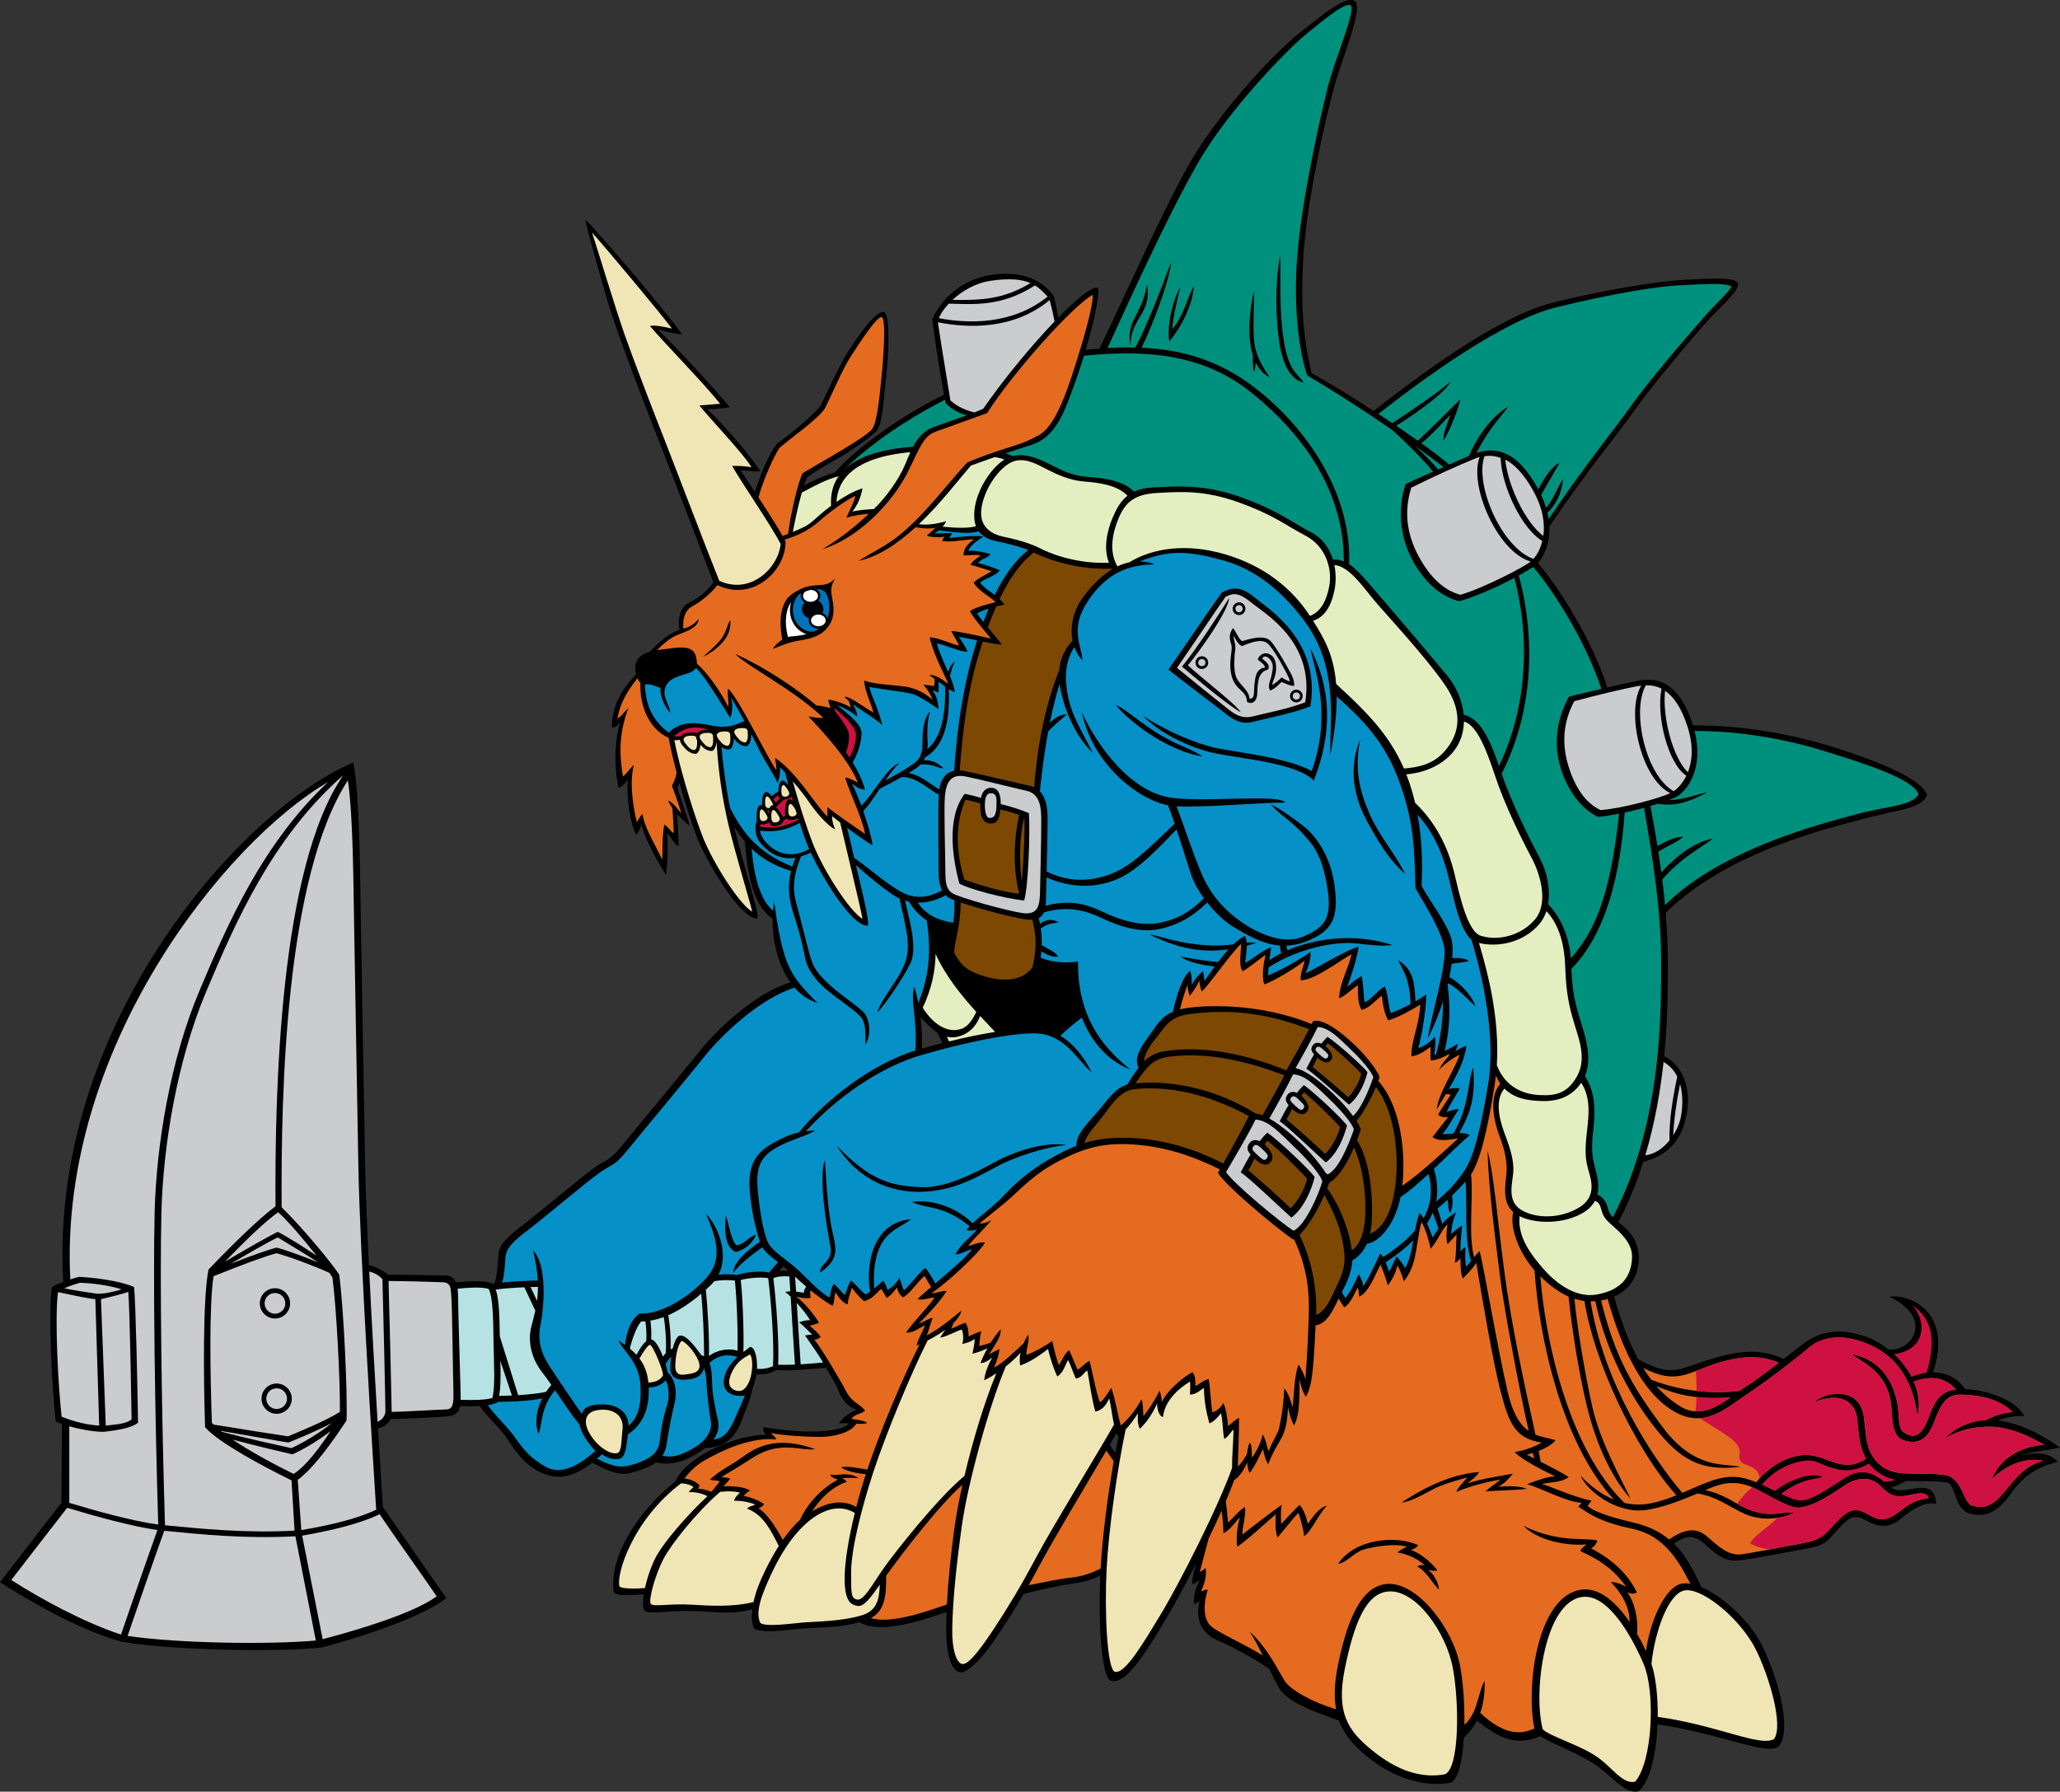 <?xml version="1.0" encoding="utf-8"?>
<!-- Generator: Adobe Illustrator 20.1.0, SVG Export Plug-In . SVG Version: 6.00 Build 0)  -->
<svg version="1.1" id="Layer_1" xmlns="http://www.w3.org/2000/svg" xmlns:xlink="http://www.w3.org/1999/xlink" x="0px" y="0px"
	 viewBox="0 0 488.62 425.018" style="enable-background:new 0 0 488.62 425.018;" xml:space="preserve">
<rect x="0" y="0" width="488.62" height="425.018" fill="#333333" stroke="none"/>
<g>
	<path d="M479.667,345.138c2.805-0.935,6.815-1.203,8.953-1.738
		c-5.779-4.094-10.66-5.972-14.738-6.428c1.875-0.709,3.953-1.168,6.318-1.055
		c-2.105-3.844-8.81-6.189-14.037-6.402c-2.129-2.951-4.951-3.958-7.678-3.952
		c4.719-13.707-4.828-18.639-10.361-17.979c10.607,5.057,5.621,12.953-0.148,12.565
		c-2.012-1.603-4.3-2.831-6.667-3.477c-5.88-1.603-9.89-0.803-14.166,2.539
		c-1.235,0.963-2.623,2.05-4.049,3.152c-6.504-2.935-12.091-1.917-22.548,1.791
		c-3.947,1.403-6.203,1.341-11.955-1.673c-2.043-3.77-3.972-8.613-5.729-14.887
		c3.993-1.752,5.936-5.307,5.855-9.434c-0.088-4.595-3.211-7.006-4.844-8.269
		c2.443-4.642,4.379-9.466,5.91-14.309c3.707-0.931,8.403-3.111,10.06-10.2
		c1.759-7.523-1.067-12.861-5.11-14.849c0.941-9.54,0.867-17.744,0.867-22.874
		c0-3.597-0.191-7.328-0.504-11.117c14.924-14.74,39.27-20.194,46.88-22.294
		c7.751-2.139,13.766-2.272,15.103-5.613c-1.069-4.011-12.696-8.42-22.051-11.36
		c-9.143-2.873-20.842-5.229-33.468-5.211c-0.018-0.057-0.033-0.111-0.053-0.169
		c-3.452-10.765-8.915-11.172-12.988-10.404c-1.589,0.299-4.263,0.885-7.271,1.599
		c-3.83-11.881-11.791-24.114-16.476-29.534c1.255-1.378,2.906-4.376,2.73-8.675
		c9.253-13.662,15.245-20.601,20.077-27.393c4.946-6.949,15.772-19.647,18.443-22.453
		c2.675-2.807,6.817-6.415,6.148-7.886c-0.668-1.47-6.682-1.068-12.295-0.802
		c-5.613,0.268-18.443,2.138-31.676,5.479c-13.016,3.287-31.711,17.301-42.368,25.645
		c-5.251-3.401-10.597-6.671-14.7-8.939c-1.469-6.147-2.806-13.498-2.004-27.264
		c0.802-13.767,5.347-33.279,7.217-40.23c1.871-6.949,7.085-19.111,5.079-20.715
		c-2.005-1.603-7.618,3.074-12.696,7.084c-7.996,6.311-20.181,20.447-26.062,30.472
		c-6.143,10.47-15.082,30.661-21.879,44.814c-1.104,0.083-2.19,0.179-3.258,0.282
		c1.931-6.571,3.494-13.5,2.818-14.757c-1.387-0.232-4.969,2.684-9.31,7.11
		c-0.227-1.28-0.573-3.108-1.049-5.006c-3.31-4.812-9.022-6.114-15.436-5.013
		c-6.143,1.056-11.126,5.213-13.432,10.426c0.36,3.153,1.61,11.561,2.807,17.891
		c-11.051,5.419-21.373,13.203-25.891,18.446c-2.301,0.668-4.992,1.789-7.341,3.118
		c0.245-0.73,0.497-1.402,0.755-1.968c1.002-0.801,4.109-2.706,6.816-4.209
		c2.706-1.504,7.217-4.512,9.521-6.616c1.52-1.387,1.805-7.617,2.405-13.03
		c0.603-5.413,1.011-14.858-0.5-15.337c-1.905-0.601-6.816,6.516-8.921,10.024
		c-2.105,3.508-5.113,10.124-6.015,11.928c-0.902,1.804-7.719,7.317-10.458,9.255
		c-1.88,2.453-3.694,6.672-5.249,11.459c-1.185-1.795-2.367-3.57-3.438-5.177
		c1.503,0.1,3.105,0.4,4.71,0.3c-1.504-2.806-9.021-11.526-12.529-14.734
		c1.403,0,3.809-0.2,5.312-0.501c-1.603-2.105-13.13-14.836-17.141-18.444
		c1.003,0.302,4.011,1.003,5.814,1.203c-2.907-4.411-18.444-22.753-22.954-27.264
		c0.4,2.306,3.126,11.852,4.982,18.386c1.697,5.977,7.552,21.637,11.36,31.259
		c3.762,9.502,10.298,26.688,14.033,36.383c-1.923,2.913-4.315,4.047-6.02,5.021
		c-1.77,1.013-2.508,3.467-2.016,6.331c-0.495,0.162-1,0.349-1.525,0.619
		c-1.782,0.918-3.382,2.283-5.482,4.516c-0.921,0.26-1.748,0.631-2.402,1.23
		c-1.009,0.925-1.302,2.56-0.9,4.131c-3.173,3.381-5.716,7.236-5.716,12.644
		c1.068,0,1.603-0.803,2.005-1.471c-1.471,4.944-1.471,11.227-0.401,15.77
		c0.936-0.4,1.871-1.336,2.139-2.139c-0.268,5.079,0.534,10.292,2.005,13.232
		c0.668-0.668,1.068-1.603,1.203-2.405c1.068,4.009,4.544,9.89,5.88,12.028
		c0.534-4.143,0.401-8.287,0.268-10.024c0.935,1.203,1.738,2.539,2.673,3.208
		c0.111-2.661-0.238-5.778-0.359-7.757c0.892,1.01,1.949,1.992,3.032,2.879
		c-0.501-2.306-2.305-6.717-2.906-9.122c0.236-0.33,0.379-0.709,0.478-1.108
		c1.378,4.929,2.941,9.811,4.032,12.636c2.204,5.714,10.324,19.745,14.434,19.546
		c0.756-0.661-2.919-11.052-5.463-21.706c0.762,1.16,1.575,2.324,2.523,3.448
		c0.623,8.221,2.127,15.426,6.573,18.31c-0.074,5.062,1.208,10.939,4.218,15.125
		c-8.149,2.386-17.304,11.038-21.484,16.265c-4.275,5.346-15.102,18.309-17.908,21.784
		c-2.807,3.476-3.476,3.743-5.613,4.945c-2.14,1.204-6.683,5.078-9.355,7.218
		c-2.675,2.138-6.282,5.211-9.624,7.75c-3.341,2.539-5.078,4.412-5.213,6.416
		c-0.127,1.907-0.379,5.247-0.978,7.066c-0.152,0.026-0.297,0.055-0.425,0.082
		c-1.592-0.97-6.224-0.617-8.738-0.383c-0.45-1.018-1.228-1.62-2.488-1.62
		c-2.156,0-9.217-0.176-13.649-0.197c-1.16-1.033-2.925-1.915-4.495-2.257
		c-0.444-9.15-0.783-17.595-0.9-23.807c-0.401-21.252-0.802-47.111-1.002-57.137
		c-0.201-10.023-0.201-30.472-1.805-38.289c-27.39,11.596-72.32,63.334-68.788,123.199
		c-1.125,0.418-2.168,0.863-2.715,1.229c-0.936,6.949,0.134,24.992,0.935,31.94
		c0.472,0.192,0.964,0.374,1.466,0.547l-0.129,18.698L0,375.342
		c7.083,4.544,19.646,11.761,29.136,14.169c12.295,2.003,36.485,2.404,47.043,1.335
		c5.747-1.47,23.523-6.683,29.671-11.761l-15.036-21.584
		c-0.236-3.723-0.664-10.461-1.16-18.656c1.082-0.277,2.252-0.775,3-2.208
		c3.203-0.071,11.28-0.42,13.697-0.688c1.738-0.194,2.482-0.928,2.767-2.382
		c1.728,0.057,3.308,0.045,4.662-0.041c2.022,2.863,5.016,5.409,6.706,8.037
		c1.803,2.805,4.409,6.415,8.219,7.919c3.258,1.285,6.597,1.529,11.761-2.503
		c2.961,1.474,6.074,3.318,9.188,2.401c1.969-0.579,4.234-1.195,5.936-2.46
		c3.422,0.784,6.423-0.177,8.999-1.648c0.855-0.49,1.804-1.082,2.683-1.783
		c7.147-0.033,8.391-6.048,9.347-8.342c0.806-1.938,1.419-3.486,1.993-6.213
		c0.439-0.96,0.681-2.051,0.816-2.907c1.533,0.102,3.292-0.169,4.708-1.003
		c2.642,0.181,8.337-0.215,11.763-0.59c0.98,1.74,2.266,3.641,3.072,5.701
		c0.902,2.306,2.606,3.81,4.21,4.311c-1.403,0.501-3.108,1.602-4.21,3.206
		c0.66-0.068,1.538-0.042,2.448,0.003c-1.032,1.094-3.507,1.729-7.36,1.901
		c-4.409,0.201-10.225-0.501-12.931-1.001c-0.199,0.903,0.101,1.304,0.603,1.805
		c-5.614,0-12.33,2.807-16.339,5.512c-3.448,2.33-4.597,4.283-5.233,5.613
		c-6.036,4.578-15.858,15.916-14.613,26.163c0.826,1.104,3.932,0.772,7.147,0.556
		c-0.28,1.772-0.274,3.225,0.169,3.855c1.103,1,4.912,0,10.825,0.1
		c5.577,0.094,9.906,0.988,14.753-0.424c-0.24,1.869-0.158,3.645,0.584,4.732
		c3.308,1.104,6.916,0.102,12.029-0.199c4.586-0.271,8.451-0.228,12.815-1.445
		c5.157,3.108,15.826-0.798,20.645-2.425c-0.112,2.798-0.114,5.202,0.018,6.978
		c0.402,5.346,1.872,7.084,3.208,7.35c1.337,0.268,4.678-2.537,8.02-7.484
		c2.286-3.383,4.511-6.768,7.057-11.137c4.713-1.207,10.091-2.273,11.688-2.461
		c1.47-0.172,4.203-0.648,6.473-1.932c-0.458,10.125,0.121,24.355,2.582,25.02
		c3.475,0.935,8.074-6.538,12.297-13.498c2.057-3.395,4.947-8.641,7.824-14.254
		c-0.63,2.242-1.111,4.361-0.809,4.863c0.7-0.199,1.604-1.101,1.604-1.101
		c-0.502,1.503-1.604,3.608-1.202,5.813c1.002-0.402,1.269-0.804,1.269-0.804
		c-1.471,6.282,2.139,8.554,5.078,9.759c2.722,1.113,7.618,3.829,11.406,6.346
		c0.742,1.537,1.484,3.033,2.228,4.345c2.178,3.845,8.779,5.847,14.386,8.011
		c1.255,3.42,3.592,6.023,6.73,8.562c6.283,5.078,13.5,7.218,19.646,6.147
		c1.874-0.711,2.872-5.205,3.208-10.653c1.205-1.227,2.26-2.538,3.084-4.12
		c4.091,3.172,8.528,6.575,15.008,3.703c2.758,1.701,8.75,3.998,12.514,6.393
		c4.41,2.808,7.485,7.484,10.826,6.684c2.781-2.355,4.23-9.047,4.51-15.873
		c15.548,2.256,26.426,7.785,28.903,5.048c3.072-4.411-0.669-16.841-4.146-23.79
		c-2.886-5.772-9.18-11.614-14.364-13.807c-1.667-3.514-3.411-7.31-6.532-10.332
		c2.36-1.584,4.199-2.255,6.463-0.587c2.539,1.871,4.678,5.212,9.357,4.544
		c4.678-0.668,10.824-1.871,14.434-2.539c3.61-0.668,5.046-0.869,6.85-2.775
		c1.804-1.903,3.91-4.709,5.612-4.911c1.705-0.199,1.904,0.501,4.412,1.504
		c2.505,1.002,4.51,0.501,6.015-0.6c1.503-1.103,5.812-5.113,9.12-4.011
		c-0.301-3.106-1.404-4.31-5.111-3.71c-3.045,0.496-4.064,0.784-5.607-0.238
		c1.295-0.367,2.438-0.917,3.473-1.526c2.956,0.104,6.547-0.126,9.719,0.361
		c2.15,0.332,1.738,6.016,5.079,7.22c3.34,1.202,6.683,0.267,9.891-4.277
		c3.206-4.544,6.015-6.416,11.359-7.887C485.546,344.202,482.875,344.736,479.667,345.138z
		 M264.53,344.661l-1.293-1.94c0.594-1.018,1.119-1.934,1.566-2.728
		c0.072,0.223,0.139,0.442,0.223,0.667c0.111-0.059,0.217-0.134,0.326-0.202
		C265.075,341.8,264.799,343.204,264.53,344.661z M185.827,300.42
		c0.412,0.329,0.83,0.679,1.253,1.05c-0.783-0.061-1.56-0.043-2.275,0.057
		C185.098,301.155,185.434,300.782,185.827,300.42z M169.613,173.411
		c-0.016-0.012-0.03-0.022-0.046-0.033c0.025,0.003,0.052,0.006,0.078,0.01
		C169.634,173.395,169.623,173.402,169.613,173.411z M222.308,244.921l1.226,2.51
		c-1.595,0.403-3.221,0.84-4.869,1.303c0.054-2.289,0.006-4.775-0.324-7.529
		C219.56,242.645,220.884,244.004,222.308,244.921z"/>
	<path style="fill:#0590C7;" d="M119.883,298.36c0.134-2.004,1.47-3.608,4.812-6.148
		c3.341-2.539,6.949-5.614,9.623-7.751c2.672-2.139,7.216-6.015,9.354-7.217
		c2.139-1.204,2.808-1.472,5.613-4.947c2.808-3.474,13.633-16.438,17.909-21.783
		c4.147-5.184,13.19-13.738,21.289-16.207c1.469,1.655,3.27,2.941,5.441,3.644
		c-2.54-2.673-5.614-5.345-7.352-10.024c-1.737-4.676-2.405-10.558-2.94-14.031
		c-0.125,0.684-0.217,1.403-0.281,2.15c-2.731-2.451-4.357-6.85-5.076-14.727
		c2.203,2.129,5.118,4.007,9.368,5.298c-0.798,3.184-0.7,6.275,0.601,10.252
		c1.804,5.514,2.306,8.421,2.808,10.726c0.5,2.305,2.305,4.811,4.71,6.917
		c2.405,2.103,7.117,5.212,8.32,6.614c1.202,1.404,1.202,3.007,1.202,6.615
		c1.504-2.305,0.902-5.812-0.101-7.217c-1.002-1.403-5.513-4.209-8.419-6.917
		c-2.907-2.707-3.809-4.01-4.611-6.816c-0.803-2.805-2.004-7.816-2.807-10.824
		c-0.776-2.914-2.105-6.12,0.64-12.792c0.729-0.217,1.499-0.524,2.315-0.945
		c3.023,6.478,9.834,17.523,13.483,17.348c0.572-0.502-0.932-6.72-2.759-14.341
		c4.4,3.892,8.213,6.898,10.333,7.915c1.582,7.314,2.775,11.052,1.348,15.144
		c-1.504,4.312-5.413,8.021-6.615,11.93c1.904-2.005,5.913-7.818,7.817-11.629
		c1.763-3.524-0.078-9.963-1.236-14.959c0.278,0.084,0.581,0.159,0.899,0.225
		c1.138,1.773,2.445,3.326,4.236,4.451c1.42,8.969-0.054,14.709-1.977,19.662
		c-0.241-1.246-0.536-2.538-0.92-3.898c-1.162,2.969,0.785,7.816,0.198,15.124
		c-10.654,3.311-21.359,11.856-27.613,19.43c-2.043,0.452-3.906,1.282-6.365,2.669
		c-3.908,2.204-5.714,5.211-5.313,10.824c0.378,5.276,1.551,9.844,2.44,12.454
		c-2.391,1.647-6.258,4.519-6.348,7.393c1.366-1.913,4.553-4.486,6.929-6.068
		c0.767,1.249,2.129,2.292,3.722,3.524c-0.666,0.691-1.509,1.676-2.155,2.459
		c-1.942-0.52-6.046-0.052-7.594,0.586c-1.158-0.232-2.85-0.281-4.391-0.065
		c2.728-5.273-0.441-11.95-2.96-14.469c2.807,6.548,4.01,11.225-0.401,15.771
		c-4.41,4.544-10.559,8.151-15.369,7.886c-2.285,1.65-3.117,4.744-3.425,7.455
		c-0.495-0.357-1.004-0.703-1.521-1.04c0.936,2.539,4.928,4.775,5.194,10.921
		c0.235,5.387-1.093,7.875-2.844,9.275c-0.062-3.68-3.317-5.176-6.561-5.06
		c-2.814,0.099-4.079,0.74-4.518,2.244c-1.861-2.553-5.75-8.342-7.572-11.137
		c-2.006-3.073-3.03-6.148-2.229-10.023c0.803-3.876,1.689-14.129-1.786-17.605
		c0.697,2.754,1.027,5.103,1.134,7.157c-2.432,0.028-5.936,0.194-8.443,0.461
		C119.637,302.522,119.763,300.172,119.883,298.36z"/>
	<path style="fill:#F0E5B4;" d="M177.819,327.431c-1.002,2.504-2.204,2.904-3.608,2.305
		c-1.402-0.603-1.755-2.049-0.4-4.646c1.202-2.305,2.807-3.073,4.075-3.809
		C178.789,322.384,178.402,325.973,177.819,327.431z"/>
	<path style="fill:#F0E5B4;" d="M163.486,325.925c-1.404,0.201-3.408,0.803-3.308-2.104
		c0.1-2.906,0.835-5.245,1.537-5.745c1.402,0.566,3.741,3.539,4.142,5.344
		C166.26,325.225,164.889,325.726,163.486,325.925z"/>
	<path style="fill:#F0E5B4;" d="M153.792,327.958c-0.231-2.395-1.012-4.215-2.117-5.696
		c0.868-1.494,1.955-3.164,2.488-3.252c0.601-0.101,3.609,6.949,3.008,7.417
		C156.637,327.228,155.626,327.945,153.792,327.958z"/>
	<path style="fill:#F0E5B4;" d="M140.432,340.96c-2.191-3.066-2.301-6.389,2.283-6.549
		c2.817-0.099,5.358,1.334,4.934,4.846c-0.322,2.653-0.152,5.158-1.234,5.449
		C145.042,345.071,142.436,343.769,140.432,340.96z"/>
	<path style="fill:#B7E2E3;" d="M129.525,330.182c-1.671,0.378-4.226,0.628-6.616,0.777
		l-4.36-13.951c-0.06-4.202-0.124-8.933-0.98-11.091
		c1.688-0.257,4.35-0.447,6.798-0.55l2.617,5.542c-0.309,1.411-0.673,2.635-0.953,3.758
		c-0.936,3.74,0.134,7.751,2.54,10.824c0.65,0.832,1.392,1.873,2.204,3.04
		C130.332,329.045,129.912,329.597,129.525,330.182z"/>
	<path style="fill:#B7E2E3;" d="M118.682,322.825l2.739,8.216c-1.174,0.054-2.239,0.085-3.061,0.094
		C118.794,329.245,118.767,326.079,118.682,322.825z"/>
	<path style="fill:#B7E2E3;" d="M127.39,308.587l-1.54-3.273c0.63-0.018,1.222-0.029,1.756-0.034
		C127.602,306.487,127.52,307.583,127.39,308.587z"/>
	<path style="fill:#CBCCCE;" d="M83.998,219.576c0.2,10.02,0.602,35.883,1.003,57.133
		c0.4,21.251,3.407,68.564,4.209,81.192c0.035,0.057,0.081,0.126,0.119,0.184
		c-5.051,2.429-12.057,3.887-17.861,4.886L70.625,351.046
		c4.243-3.137,9.041-10.268,11.569-14.06c0.267-6.281-0.67-26.73-1.738-34.615
		c-1.637-2.645-9.209-11.697-13.654-15.975c-0.169-26.875,0.825-78.285,15.71-101.279
		C83.798,193.693,83.812,210.264,83.998,219.576z"/>
	<path style="fill:#CBCCCE;" d="M39.136,361.827c-0.788-25.312-1.243-59.006-0.846-74.292
		c0.4-15.437,3.608-35.684,10.626-52.324c6.855-16.26,15.633-36.539,32.493-51.298
		c-15.152,21.975-16.231,75.383-16.061,102.24c-4.057,3.026-10.335,9.197-15.899,15.014
		c-1.336,6.817-1.202,25.527-0.802,37.42c3.352,3.74,13.655,9.212,20.5,12.596
		l0.722,11.924C57.762,363.731,47.376,362.608,39.136,361.827z"/>
	<path style="fill:#CBCCCE;" d="M69.636,349.647c-4.328-2.123-10.133-5.232-14.464-8.153
		c4.769,1.31,11.76,2.958,14.191,3.509c2.61-1.159,6.197-3.299,9.046-5.508
		C75.946,343.195,72.757,347.661,69.636,349.647z"/>
	<path style="fill:#CBCCCE;" d="M52.339,339.429c6.222,1.049,13.556,2.389,16.089,2.77
		c2.849-1.162,7.024-2.902,10.303-4.639c-2.93,2.368-6.841,4.734-9.634,5.975
		c-2.685-0.609-11.704-2.556-16.511-3.906C52.5,339.56,52.422,339.495,52.339,339.429z"/>
	<path style="fill:#CBCCCE;" d="M80.623,334.94c-3.383,2.08-8.848,4.368-12.329,5.787
		c-2.545-0.383-11.261-1.732-17.627-2.783c-0.142-0.143-0.292-0.287-0.416-0.424
		c-0.363-10.789-0.697-27.791,0.401-34.777c6.768-2.725,12.348-4.795,14.969-5.452
		c3.317,0.894,10.034,3.489,12.497,4.651c0.301,0.428,0.556,0.808,0.734,1.096
		C79.798,310.013,80.721,327.88,80.623,334.94z"/>
	<path style="fill:#CBCCCE;" d="M54.76,299.777c3.846-2.248,8.683-5.093,11.129-6.229
		c1.136,0.723,5.774,3.438,9.614,5.931c-3.081-1.259-7.419-2.86-9.882-3.524
		C63.553,296.472,59.642,297.872,54.76,299.777z"/>
	<path style="fill:#CBCCCE;" d="M65.889,292.213c-1.893,0.892-7.678,4.192-12.493,7.046
		c4.715-4.863,9.4-9.463,12.588-11.695c2.501,2.267,6.222,6.66,9.078,10.301
		C72.102,295.878,68.323,293.478,65.889,292.213z"/>
	<path style="fill:#CBCCCE;" d="M31.211,336.725c-1.361,1.021-3.278,1.156-6.126,1.448l-1.134-29.99
		c2.136-0.526,4.957-1.148,6.479-1.751C30.787,311.083,31.091,329.298,31.211,336.725z"/>
	<path style="fill:#CBCCCE;" d="M23.12,306.915c-2.285-0.327-5.637-0.831-7.885-1.297
		c1.23-0.543,2.757-1.067,3.76-1.32c2.879,0.107,6.838,0.571,9.854,1.571
		C26.966,306.427,24.946,306.915,23.12,306.915z"/>
	<path style="fill:#CBCCCE;" d="M13.749,306.52c2.466,0.524,6.566,1.422,8.867,1.674l0.909,29.979
		c-2.698-0.133-5.842-0.866-8.909-2.116C13.88,329.681,12.917,313.029,13.749,306.52z"/>
	<path style="fill:#CBCCCE;" d="M24.591,339.658c3.609-0.401,6.549-0.936,8.153-2.138
		c-0.134-8.287-0.535-27.935-0.936-32.209c-3.341-1.471-9.489-2.273-13.098-2.408
		c-0.517,0.131-1.244,0.345-2.03,0.6C13.86,248.804,53.439,199.676,77.772,185.547
		c-15.545,14.573-23.884,33.868-30.46,49.464c-7.018,16.64-10.225,36.887-10.625,52.324
		c-0.397,15.293,0.059,49.01,0.846,74.326c-6.097-0.815-15.037-3.322-21.094-5.147v-18.172
		C19.321,339.166,22.373,339.658,24.591,339.658z"/>
	<path style="fill:#CBCCCE;" d="M15.933,357.685c6.012,1.814,15.257,4.416,21.411,5.275
		c-2.152,5.962-6.582,18.765-8.644,24.799c-8.979-2.978-19.056-8.48-26.026-12.951
		C6.137,370.304,13.889,360.317,15.933,357.685z"/>
	<path style="fill:#CBCCCE;" d="M30.262,388.079c2.046-5.989,6.529-18.949,8.693-24.938
		c8.311,0.784,18.825,1.942,31.11,1.296l4.846,24.728
		C64.417,390.136,42.583,389.89,30.262,388.079z"/>
	<path style="fill:#CBCCCE;" d="M76.53,388.844L71.668,364.286c5.878-1.021,13.312-2.613,18.381-5.095
		c3.307,5.004,10.476,14.975,13.529,19.492C97.761,382.984,82.972,387.161,76.53,388.844z"/>
	<path style="fill:#CBCCCE;" d="M89.558,337.269c-0.646-10.742-1.394-23.715-1.98-35.646
		c1.162,0.29,2.317,0.866,3.137,1.851c0.201,6.815,0.702,28.968,0.702,31.574
		C91.112,336.261,90.464,336.9,89.558,337.269z"/>
	<path style="fill:#CBCCCE;" d="M105.85,334.346c-1.214,0-9.467,0.521-12.943,0.593
		c-0.081-5.109-0.539-23.575-0.748-31.062c3.565,0.017,10.89,0.202,12.89,0.299
		c2.105,0.1,1.805,1.703,2.004,3.408c0.201,1.703,0.401,19.848,0.502,22.853
		C107.654,333.443,107.153,334.346,105.85,334.346z"/>
	<path style="fill:#B7E2E3;" d="M109.264,332.066c0.015-0.492,0.011-1.03-0.006-1.631
		c-0.1-3.607-0.602-20.046-0.602-22.954c0-0.643-0.036-1.238-0.116-1.781
		c2.062-0.203,5.455-0.506,7.37,0.059c1.154,2.239,1.072,8.547,1.165,13.352
		c0.091,4.56,0.416,9.992-0.297,12.533C115.257,332.079,112.641,332.181,109.264,332.066z"/>
	<path style="fill:#0590C7;" d="M129.306,347.877c-4.611-2.705-5.614-4.911-7.619-7.517
		c-1.873-2.436-4.348-4.696-5.974-7.028c1.17-0.175,2.031-0.436,2.466-0.791
		c2.476,0,7.459-0.169,10.441-0.811c-1.292,2.544-1.872,5.507-0.919,8.429
		c0.954-1.907,0.374-6.086,3.943-10.373c1.82,2.635,3.498,5.284,5.817,8.164
		c0.557,2.674,3.014,5.527,3.787,6.236C138.536,346.475,133.728,350.475,129.306,347.877z"/>
	<path style="fill:#0590C7;" d="M149.152,347.677c-2.672,0.645-4.677-0.24-7.55-1.631
		c0.381-0.327,0.773-0.679,1.175-1.053c1.598,1.082,3.151,1.387,4.37,0.98
		c1.173-0.391,1.447-2.841,1.773-5.693c3.77-2.544,5.135-6.353,4.953-11.143
		c1.593-0.003,3.169-0.646,4.006-1.694c0.768,1.292,1.007,4.052,0.294,6.103
		c-0.803,2.306-1.504,6.315-1.704,8.42C156.27,344.068,154.801,346.314,149.152,347.677z"/>
	<path style="fill:#0590C7;" d="M164.087,343.769c-3,1.586-4.526,2.086-6.97,1.566
		c0.461-0.686,0.801-1.494,0.956-2.469c0.702-4.41,1.102-6.615,1.905-9.823
		c0.734-2.939,0.119-6.041-1.608-7.466c-0.123-0.601-0.294-1.27-0.5-1.953
		c0.381-0.733,0.865-1.376,1.34-1.802c-0.092,0.649-0.172,1.341-0.234,2.1
		c-0.301,3.607,2.705,3.708,5.412,3.107c1.436-0.318,2.329-1.29,2.588-2.488
		c0.392,0.958,0.554,2.393,0.62,3.791c0.101,2.104,0.601,6.616,1.002,8.82
		C168.999,339.356,167.495,341.964,164.087,343.769z"/>
	<path style="fill:#0590C7;" d="M174.211,336.751c-1.677,3.88-3.233,4.502-4.966,4.749
		c0.939-1.274,1.453-2.787,1.058-4.548c-0.903-4.01-1.304-6.115-1.403-9.121
		c-0.057-1.64-0.113-3.274-0.622-4.508c1.993-1.895,4.507-2.191,6.645-1.408
		c-1.371,1.264-2.668,2.85-3.116,4.812c-0.803,3.509,1.904,4.493,4.109,4.411
		c0.285-0.013,0.544-0.073,0.787-0.163C176.209,332.291,175.369,334.073,174.211,336.751z"/>
	<path style="fill:#E46B1F;" d="M295.798,344.853c-0.691,1.262-1.57,2.549-2.205,3.024
		c0.1-2.104,0.302-8.821,0.302-11.526c-0.802,0.301-1.905,1.504-2.606,1.903
		c-0.2-2.206-0.503-4.108-1.104-5.411c-0.801,1.303-1.704,1.904-2.605,2.205
		c-0.501-2.908-0.501-6.113-0.902-7.92c-1.003,0.202-2.105,1.103-3.108,1.703
		c-0.101-1,0.103-2.305-0.7-3.305c-1.404,0.6-5.813,3.908-7.317,7.116
		c0-0.603-0.101-1.604-0.502-2.808c-0.802,1.805-2.404,4.31-3.809,6.114
		c-0.2-0.901,0-2.806-0.501-4.01c-1.404,2.708-3.408,5.013-4.91,6.216
		c-0.503-1.705-1.304-6.216-2.207-8.922c-1.001,1.404-1.904,3.006-2.707,3.409
		c-0.801-1.604-1.903-7.819-2.506-9.824c-1,0.501-1.904,1.604-2.805,2.104
		c-0.402-0.801-1.404-3.408-2.007-4.61c-1.001,0.602-1.803,2.607-2.405,3.508
		c-0.6-1.202-1.202-3.909-1.604-5.713c-1.202,0.902-4.109,2.606-6.114,3.308
		c-0.199-1.203,0.803-3.308,0.401-4.811c-0.412,0.677-0.773,1.355-1.079,2.041
		c-2.147,1.995-4.896,4.752-7.04,5.777c0.602-1.404,1.203-3.008,1.303-4.41
		c-1.002,0.501-1.805,0.901-2.406,1.303c1.003-2.006,2.808-3.81,2.707-6.014
		c-0.903,1.016-1.693,2.116-2.37,3.201c-0.897,0.35-2.007,0.66-2.742,0.807
		c0.101-0.902,0.2-2.404,0.501-3.508c-0.901,0.2-2.105,0.903-3.007,1.202
		c0-1.002-0.101-2.203-0.702-3.208c-1.002,0.201-2.204,1.005-3.407,1.405
		c0.13-0.261,0.302-0.774,0.489-1.321c1.036-1,1.755-2.022,1.916-2.99
		c-2.205,1.805-5.312,4.412-8.219,5.916c0.4-0.904,0.901-3.01,1.402-4.212
		c-1.002,0.2-2.305,1.103-3.307,1.403c1.704-1.703,5.012-5.111,6.614-7.717
		c-1.002-0.2-2.506,0.601-3.607,0.5c3.007-1.905,11.126-9.222,12.729-12.028
		c-1.403-0.201-2.807,0.602-4.01,0.804c1.003-1.404,4.01-4.211,5.514-6.116
		c-0.902,0.501-2.104,0.902-2.807,0.802c1.102-1.002,3.909-3.106,6.715-5.513
		c2.809-2.405,6.115-6.214,12.129-9.322c6.014-3.108,10.525-4.41,17.742-3.909
		c7.002,0.486,13.534,2.493,20.412,5.906c-0.166,0.292-0.324,0.568-0.465,0.81
		c1.805,3.106,14.035,13.23,17.842,15.835c0.062-0.024,0.126-0.069,0.188-0.102
		c3.61,7.494,3.617,14.164,3.522,17.745c-0.101,3.708-0.302,9.121-0.804,15.535
		c-0.199-1.001-1-2.605-1.604-3.506c-1.001,2.305-1.102,7.016-1.401,10.122
		c-0.303-0.801-0.903-3.306-2.005-4.511c-0.201,5.013-1.003,8.319-1.203,9.423
		c-0.203,1.104-1.604,3.108-2.506,5.513c-0.302-0.601-0.602-2.705-1.404-4.009
		c-0.401,1.904-1.402,3.909-2.506,5.513c-0.2-0.601,0.102-3.107-0.6-3.508
		C296.061,342.979,295.872,343.902,295.798,344.853z"/>
	<path style="fill:#F0E5B4;" d="M228.77,350.103c-6.534,5.44-16.62,18.278-19.176,21.931
		c-2.658,3.797-4.695,7.672-6.215,7.419c-1.519-0.253-1.504-1.228-1.504-6.416
		c0-5.189,2.274-14.716,5.312-23.956c2.939-8.94,8.896-23.285,12.834-31.09
		c1.457-0.746,2.931-1.619,4.214-2.551c-0.489,0.701-1.03,1.444-1.209,1.865
		c1.502-0.201,3.608-1.504,5.111-1.905c0.3,0.703,0.502,2.306,0.101,3.408
		c1.002-0.2,2.103-0.502,2.907-1.202c0.1,1.002-0.302,2.605-0.502,3.509
		c1.236-0.233,2.588-0.819,3.556-1.261c-0.721,1.309-1.277,2.531-1.651,3.465
		c0.901,0.1,2.005-0.603,2.806-1.303c-0.901,1.604-1.803,3.81-1.904,5.414
		c0.896-0.42,1.883-1,2.883-1.666C233.509,332.544,230.743,341.708,228.77,350.103z"/>
	<path style="fill:#0590C7;" d="M207.347,305.65c-0.295-4.033,0.236-8.335,2.048-11.1
		c1.904-2.904,4.51-3.607,6.716-5.311c-9.169,0.684-10.839,10.952-9.722,17.137
		c-0.388,0.284-0.738,0.527-1.004,0.705c-0.802-0.4-2.405-2.404-3.509-3.309
		c-0.701,0.801-1.002,2.508-1.503,3.41c-0.601-0.502-1.804-1.906-2.506-2.609
		c-0.802,0.703-0.802,2.408-1.103,3.209c-2.306-1.102-5.614-4.91-8.02-7.016
		c-2.406-2.104-5.813-4.11-6.716-6.314c-0.902-2.206-1.804-6.717-2.305-12.33
		c-0.501-5.613,1.002-7.718,4.009-9.622c3.007-1.905,6.314-2.507,9.724-4.31
		c-0.838,0.02-1.594,0.081-2.319,0.17c9.474-10.311,20.003-15.849,26.877-17.911
		c7.017-2.106,20.281-5.413,27.465-5.312c7.184,0.1,10.125,6.515,13.432,9.221
		c-1.775-3.615-4.275-6.786-7.397-8.653c1.139-1.14,3.386-3.03,5.1-4.286
		c1.961,4.967,5.436,9.873,11.52,12.339c-4.41-3.708-12.631-10.625-12.431-25.661
		c-2.209,0.276-5.518,0.463-8.839-0.904c0.068-0.511,0.119-1.016,0.157-1.508
		c1.45,0.915,2.856,1.466,3.972,1.211c-0.33-0.826-2.557-1.922-3.896-2.675
		c0.031-1.371-0.047-2.686-0.227-3.96c1.717-1.344,3.412-1.216,4.223-1.486
		c-1.883-0.98-3.098-0.559-4.406,0.393c-0.086-0.455-0.184-0.91-0.296-1.357
		c0.57-0.297,0.954-0.765,1.215-1.38c6.151-1.729,10.265-0.285,13.912,1.441
		c3.809,1.804,8.821,3.509,13.531,2.507c4.314-0.918,7.87-2.944,11.286-6.276
		c1.918,2.423,4.261,4.646,6.488,5.941c2.874,1.667,6.471,3.922,10.752,4.251
		c0.053,0.497,0.146,1.182,0.306,1.829c-1.071,0.537-2.009,1.101-2.786,1.664
		c0.13-1.047,0.283-2.113,0.418-3.1c-2.006,0.703-4.41,2.807-6.115,3.708
		c-0.067-0.732,0.353-2.401,0.346-4.056c0.738-0.192,1.486-0.404,2.26-0.654
		c-0.74-0.138-1.492-0.139-2.293-0.072c-0.055-0.579-0.176-1.136-0.413-1.631
		c-0.923,0.473-1.839,1.182-2.737,2.028c-1.449,0.19-3.128,0.354-5.18,0.276
		c-7.92-0.301-12.431-2.405-14.735-2.605c4.884,2.319,10.606,4.633,18.733,3.533
		c-0.848,0.926-1.677,1.953-2.474,3.005c-3.211-0.317-6.718-0.863-8.943-1.325
		c2.151,1.494,5.004,1.943,8.143,2.404c-0.857,1.171-1.671,2.342-2.43,3.408
		c0-0.5-0.2-1.404-0.302-2.307c-1.1,0.703-2.102,2.207-2.705,3.207
		c0-0.599,0.101-2.305-0.401-3.273c-1.885,1.407-3.327,6.265-4.052,9.692
		c-3.01,1.311-3.75,3.119-5.837,5.944c-2.09,2.828-3.383,5.094-2.328,7.311
		c-1.017,1.306-1.856,2.746-2.678,4.011c-2.992,0.864-4.665,3.737-7.292,6.722
		c-2.708,3.078-4.844,5.251-4.746,7.771c-1.839,0.718-3.444,1.567-5.041,2.421
		c-4.512,2.406-8.221,5.211-12.029,9.223c-3.019,3.176-5.594,4.844-7.581,6.745
		c-3.652-3.628-9.47-5.81-14.372-5.044c3.721,1.763,7.257,0.581,13.674,5.751
		c-0.259,0.276-0.508,0.565-0.742,0.865c1.202,0.403,2.507-0.098,2.507-0.098
		c-1.203,1.602-4.011,3.506-5.112,5.912c1.402,0,2.906-1.102,3.909-1.202
		c-1.235,1.781-5.19,5.113-8.689,8.1c-0.607-1.143-1.472-2.565-2.338-3.69
		c-1.102,0.602-3.407,3.807-5.112,5.314c-0.4-0.603-0.701-2.207-1.102-3.008
		c-0.4,1.001-1.805,2.505-2.807,2.906c-0.201-0.702-0.501-1.503-1.003-2.206
		C208.822,304.444,208.059,305.091,207.347,305.65z"/>
	<path style="fill:#B7E2E3;" d="M192.654,316.604c0,0-0.901,0-1.703,0.201
		c1.617,2.335,3.229,4.587,4.27,6.4c-1.513,0.169-3.421,0.33-5.306,0.438
		c-0.257-3.611-0.62-9.604-0.926-14.559c1.312,1.445,2.595,3.085,3.164,4.11
		c-0.902-0.1-2.105,0.302-2.606,0.502C190.65,314.498,191.953,316.002,192.654,316.604z"/>
	<path style="fill:#B7E2E3;" d="M188.599,302.938c0.029,0.003,0.06,0.006,0.09,0.01
		c0.863,0.801,1.703,1.562,2.549,2.287c-0.434,0.499-0.587,1.094-0.587,1.445
		c-0.584-0.117-1.212-0.217-1.828-0.281C188.738,305.06,188.662,303.876,188.599,302.938z"/>
	<path style="fill:#B7E2E3;" d="M168.151,321.673c0.131-3.884-0.307-11.729-0.732-15.734
		c0.371-0.334,0.742-0.676,1.112-1.029c0.332-0.316,0.629-0.643,0.899-0.979
		c1.511-0.297,3.483-0.324,4.869-0.162c0.427,3.658,0.753,11.389,0.644,16.621
		C172.444,319.737,169.969,320.325,168.151,321.673z"/>
	<path style="fill:#B7E2E3;" d="M166.092,321.115c-1.419-1.894-3.507-4.812-5.112-4.21
		c-0.611,0.557-1.064,1.558-1.402,2.947c-0.176,0.068-0.348,0.148-0.517,0.244
		c0.12-2.419-0.113-5.589-0.545-8.112c2.609-1.139,5.213-2.882,7.804-5.085
		c0.401,3.852,0.707,10.641,0.689,14.861c-0.209-0.127-0.436-0.238-0.695-0.319
		C166.241,321.331,166.173,321.222,166.092,321.115z"/>
	<path style="fill:#B7E2E3;" d="M153.083,313.44c0.165,1.259,0.339,2.857,0.209,4.705
		c-0.948,0.742-1.769,2.267-2.327,3.25c-0.484-0.535-1.013-1.021-1.568-1.48
		c0.573-2.441,1.662-5.293,2.662-6.418C152.4,313.491,152.742,313.472,153.083,313.44z"/>
	<path style="fill:#B7E2E3;" d="M157.262,321.843c-0.815-2.137-1.876-4.015-2.815-4.119
		c0.12-1.725-0.025-3.226-0.18-4.439c1.058-0.179,2.113-0.471,3.17-0.863
		c0.453,2.721,0.67,6.137,0.478,8.566C157.659,321.253,157.441,321.542,157.262,321.843z"/>
	<path style="fill:#B7E2E3;" d="M179.567,324.723c0.08-1.896-0.3-5.122-1.648-5.212
		c-0.446,0.346-0.996,0.749-1.584,1.212c0.138-5.241-0.195-13.321-0.635-17.075
		c1.714-0.475,4.723-0.77,6.511-0.448c0.669,5.214,1.46,15.439,1.145,20.872
		C182.12,324.635,180.811,324.815,179.567,324.723z"/>
	<path style="fill:#B7E2E3;" d="M184.572,323.749c0.278-5.436-0.483-15.325-1.14-20.511
		c0.78-0.473,2.299-0.54,3.796-0.439c0.064,0.935,0.143,2.148,0.23,3.538
		c-0.454,0.01-0.874,0.049-1.22,0.143c0.373,0.264,0.819,0.65,1.297,1.107
		c0.323,5.186,0.738,12.107,1.022,16.124C187.075,323.772,185.674,323.794,184.572,323.749z"/>
	<path style="fill:#E46B1F;" d="M167.395,346.274c1.905-1.002,9.523-5.513,16.74-4.812
		c-0.2-0.602-0.902-1.102-1.303-1.502c3.407,0.6,8.419,0.9,11.727,0.9
		c3.127,0,7.322-0.984,8.535-3.124c1.118,0.044,2.107,0.037,2.592-0.183
		c-0.802-0.702-2.706-0.702-3.708-1.002c0.7-1.104,2.505-1.204,3.206-1.904
		c-1.303-1.805-3.007-1.705-4.61-4.812c-1.603-3.107-6.215-10.725-7.418-12.029
		c0,0,0.803,0,1.504-0.701c-0.701-1.001-2.105-2.205-2.607-2.606
		c0,0,1.203-0.3,2.206-0.702c-0.895-1.686-3.6-4.943-5.36-6.174
		c-0.001-0.012-0.001-0.02-0.002-0.028c1.188,0.294,2.468,0.488,3.357,0.29
		c0-0.51-0.205-1.229,0.024-1.778c1.584,1.299,3.242,2.504,5.188,3.683
		c0.501-0.802,0.401-2.205,0.701-3.207c0.603,0.9,1.705,2.605,2.908,2.805
		c0.1-1.303,0.602-2.705,1.002-3.908c0.601,0.902,1.904,2.406,2.906,3.207
		c2.306-0.7,2.907-2.103,4.009-2.906c0.502,0.502,0.903,1.404,1.304,2.105
		c1.003-0.501,1.805-1.604,2.506-2.507c0.102,1.003,0.602,1.806,1.404,2.405
		c1.904-1.102,3.709-4.109,5.111-5.11c0.524,0.96,0.98,1.772,1.552,2.627
		c-1.239,1.064-2.377,2.056-3.256,2.885c1.505,0.401,3.207-0.601,4.011-0.3
		c-1.203,1.904-5.013,5.713-6.717,8.22c1.704,0.2,3.208-1.204,4.511-1.706
		c-0.602,1.604-1.805,3.51-2.005,4.812c0.233-0.098,0.473-0.201,0.713-0.311
		c-4.015,7.996-9.329,20.521-12.4,29.732c-1.797-0.35-4.697-0.898-6.255-0.554
		c1.319,0.849,3.182,1.339,5.896,1.645c-0.844,2.606-1.599,5.221-2.253,7.76
		c-2.857-1.617-6.262-1.481-10.47,1.023c1.626-2.608,4.428-5.669,8.229-7.021
		c-0.301-0.4-1.102-0.801-1.102-0.801c1.303-0.2,3.307-0.1,3.908,0
		c-2.306-1.704-4.911-0.502-6.716-0.903c0.101,0.602,1.002,1.003,1.805,1.204
		c-3.386,1.781-7.082,5.227-8.989,9.559c-1.472,1.293-2.849,2.965-4.094,4.752
		c-2.192-3.992-3.979-6.369-5.763-7.494c0.503-0.201,1.203-0.604,1.304-1.003
		c-1.102-0.802-3.308-1.704-4.811-1.905c0.3-0.399,0.801-1.001,1.503-1.303
		c-1.303-0.902-4.21-1.102-6.314-1.002c0.3-0.301,1.002-1.103,1.604-1.805
		c-0.602-0.3-2.105-0.401-2.105-0.401c1.403-0.802,4.494-2.671,7.317-4.511
		c6.615-4.309,11.327-1.603,14.936-2.103c-8.62-3.108-13.532-0.803-16.84,1.603
		c-3.308,2.404-5.514,3.207-8.119,5.613c1.103,0.4,1.704,0,2.306,0.5
		c-0.602,0.773-1.278,1.558-1.963,2.393c-1.055-0.402-2.353-0.767-3.149-0.686
		c0,0,0.301-0.504,0.301-0.904c-1.203-1.102-2.607-1.504-3.509-1.504
		C163.386,349.181,165.49,347.276,167.395,346.274z"/>
	<path style="fill:#F0E5B4;" d="M228.139,394.722c-1.225-0.334-2.366-3.296-2.271-8.285
		c0.133-7.085,0.901-14.504,2.271-24.458c1.326-9.643,6.272-27.987,10.427-37.835
		c1.295-1.026,2.507-2.141,3.489-3.229c-0.192,0.959-0.24,1.949-0.083,3.007
		c2.404-0.804,4.912-2.606,6.615-3.909c0.5,2.104,1.203,4.41,2.205,6.514
		c1.404-0.9,1.805-2.504,2.506-3.908c0.701,1.104,1.303,3.307,1.904,4.41
		c1.604-0.301,1.804-1.502,2.707-1.905c0.4,1.905,1.002,6.718,1.903,9.724
		c2.005-0.4,2.706-2.004,3.309-3.107c0.482,2.276,0.686,4.221,1.123,6.191
		c-3.67,6.492-14.492,24.064-18.33,31.264c-3.982,7.466-6.971,12.332-10.025,16.974
		C232.549,391.246,229.608,395.123,228.139,394.722z"/>
	<path style="fill:#F0E5B4;" d="M146.947,376.347c-0.89-2.669,3.092-15.838,14.615-24.47
		c1.159,0.033,2.328,0.382,2.926,0.912c0,0-0.803,0.602-1.103,1.204
		c1.31-0.176,3.377,0.334,4.419,0.932c-4.812,4.453-10.027,10.605-11.937,13.902
		c-1.173,2.025-2.284,5.154-2.892,7.898C150.905,376.885,147.552,376.949,146.947,376.347z"/>
	<path style="fill:#F0E5B4;" d="M178.737,380.03c-4.984,1.272-10.628,0.873-14.85,0.625
		c-5.112-0.302-8.921,0.602-9.523-0.2c-0.601-0.802,0.96-6.771,3.107-10.826
		c1.695-3.202,7.639-10.828,13.34-15.73c1.851-0.207,3.503-0.157,4.703,0.194
		c-0.602,0.5-1.203,1.202-1.403,1.904c1.704,0,3.106,0.2,5.012,0.902
		c-0.402,0.299-1.503,0.401-1.905,1.002c3.842,1.405,5.58,5.086,7.51,8.833
		c-2.468,3.87-4.263,7.923-4.903,9.612C179.432,377.379,179.028,378.683,178.737,380.03z"/>
	<path style="fill:#F0E5B4;" d="M190.75,384.864c-2.406,0.2-9.321,1.203-10.425,0.102
		c-0.902-2.006-0.301-4.711,1.103-8.119c1.403-3.408,4.739-11.211,10.224-15.838
		c3.072-2.592,7.157-4.438,11.108-2.122c-1.533,6.236-2.421,11.884-2.421,15.521
		c0,5.478,1.47,6.279,3.073,6.549c1.433,0.238,2.975-1.767,5.288-5.055
		c-0.175,2.861-0.339,6.072-4.219,7.262C199.571,384.664,193.155,384.664,190.75,384.864z"/>
	<path style="fill:#E46B1F;" d="M206.572,383.841c3.499-1.869,3.627-5.723,3.624-10.061
		c3.399-4.731,12.601-16.834,18.088-21.549c-0.819,3.686-1.474,7.169-1.883,10.147
		c-0.881,6.406-1.518,12.897-1.805,18.23C220.175,382.145,211.224,385.362,206.572,383.841z"/>
	<path style="fill:#E46B1F;" d="M254.1,374.239c-2.696,0.262-7.501,1.277-10.105,1.805
		c0.823-1.455,1.68-3.011,2.587-4.71c3.422-6.416,11.114-19.153,15.837-27.21
		l1.755,2.508c-1.464,8.338-2.676,17.893-3.115,25.474
		C258.962,373.115,256.794,373.979,254.1,374.239z"/>
	<path style="fill:#F0E5B4;" d="M275.316,382.96c-4.019,6.626-8.421,14.168-10.826,13.634
		c-1.963-0.439-2.513-14.787-2.003-24.459c0.492-9.407,2.526-23.701,4.51-33.023
		c1.078-1.114,2.05-2.527,2.941-3.864c-0.103,1.004-0.201,2.307,0.4,3.71
		c1.703-1.604,3.107-3.71,4.109-6.015c0,0.901,0.302,2.907,1.404,3.209
		c0.398-3.81,3.607-6.717,6.413-8.422c0.102,1.004,0,2.105,0,3.107
		c1.604-0.1,2.306-1.002,3.309-1.604c0,2.706,0.501,5.714,1.302,8.419
		c1.104-0.4,2.206-1.703,2.708-2.405c0.479,1.439,0.4,4.212,0.801,6.115
		c1.204-0.702,1.604-1.903,2.207-2.205c0,2.453-0.384,5.897-0.339,9.026
		C289.067,357.278,279.799,375.569,275.316,382.96z"/>
	<path style="fill:#0590C7;" d="M214.372,211.89c-3.617-1.747-8.515-6.17-11.76-8.382
		c-0.555-2.322-1.127-4.739-1.669-7.14c2.213,1.652,4.612,3.352,6.045,4.161
		c-0.35-2.296-1.245-5.337-2.218-8.108c1.277-1.353,2.598-3.337,3.914-5.321
		c1.977-1.001,3.729-1.936,5.179-2.756c3.508-0.228,6.872,3.366,8.813,4.12
		c-0.229,3.973-0.052,15.068-0.052,18.181c0,1.984,0.26,3.454,0.829,4.56
		C221.481,212.359,217.985,213.634,214.372,211.89z"/>
	<path style="fill:#0590C7;" d="M187.926,205.601c-4.996-2.231-10.386-4.927-14.767-14.017
		c-1.064-5.418-1.792-11.185-2-14.358c0.53,0.375,1.139,0.618,1.849,0.584
		c0.742-0.324,0.997-1.482,1.064-2.586c0.78,0.947,1.748,1.848,3.08,1.783
		c0.8-0.35,1.022-1.674,1.067-2.85c0.726,1.395,1.335,2.612,1.704,3.418
		c1.102,2.405,4.011,6.716,4.511,8.219c0.602-1.637,0.602-2.706,0.602-3.809
		c0.404,0.431,0.797,0.855,1.178,1.276c0.254,0.995,0.522,2.011,0.802,3.032
		c-0.485-0.653-1.04-1.201-1.477-1.1c-0.733,0.168-0.853,1.258-0.916,2.571
		c-0.49,0.304-1.172,0.725-1.611,1.084c-0.437-0.583-0.923-1.045-1.332-0.95
		c-0.81,0.187-0.872,1.495-0.934,2.99c-0.003,0.051,0.005,0.089,0.007,0.136
		c-0.128-0.057-0.251-0.083-0.368-0.056c-0.809,0.186-0.871,1.494-0.934,2.99
		c-0.01,0.222,0.012,0.408,0.047,0.579c-0.58,2.017-0.352,4.024,0.93,5.489
		c1.099,1.257,3.739,4.175,8.257,3.448C188.392,204.199,188.139,204.905,187.926,205.601z"/>
	<path style="fill:#F0E5B4;" d="M164.756,177.927c-0.949,0.045-1.628-0.86-2.17-1.538
		c-1.105-1.382,0.091-1.806,1.038-1.855c0.593-0.029,1.147-0.038,1.453,0.235
		c0.009,0.254,0.091,0.539,0.262,0.855C165.382,176.48,165.404,177.643,164.756,177.927z"/>
	<path style="fill:#CE1141;" d="M161.515,174.645c-0.569,0.095-1.088,0.09-1.653-0.028
		c2.212-1.812,4.446-2.579,7.868-1.619c0.142,0.039,0.275,0.061,0.415,0.096
		c-0.29,0.004-0.59,0.022-0.884,0.038c-0.678,0.035-1.438,0.281-1.86,0.753
		c-0.534-0.164-1.255-0.122-1.948-0.086C162.731,173.838,161.916,174.111,161.515,174.645z"/>
	<path style="fill:#0590C7;" d="M158.976,169.122c0-1.671-1.805-3.542-1.271-5.68
		c0.395-1.578,1.47-2.606,4.477-3.408c1.579-0.422,2.473-0.864,2.871-1.574
		c2.205,1.975,6.227,8.778,8.155,11.898c0.602-1.57,0.602-3.308,0.2-4.912
		c0.946,1.593,2.077,3.608,3.146,5.581c-2.312,1.04-3.994,1.912-8.359,0.968
		c-2.473-0.534-6.814-1.136-9.555,1.804c-2.547-1.893-5.531-5.071-5.668-11.448
		c1.373-0.18,2.556,0.474,3.684,0.855C156.532,164.858,157.449,167.421,158.976,169.122z"/>
	<path style="fill:#F0E5B4;" d="M171.511,173.532c0.859-0.046,1.653-0.057,1.698,0.803
		c0.045,0.859,0.155,2.272-0.567,2.589c-0.951,0.045-1.629-0.859-2.172-1.538
		C169.365,174.005,170.561,173.582,171.511,173.532z"/>
	<path style="fill:#F0E5B4;" d="M175.654,172.729c0.858-0.045,1.651-0.057,1.697,0.803
		c0.045,0.859,0.156,2.273-0.567,2.59c-0.95,0.045-1.628-0.859-2.171-1.539
		C173.508,173.202,174.705,172.78,175.654,172.729z"/>
	<path style="fill:#F0E5B4;" d="M167.434,173.866c0.859-0.046,1.653-0.058,1.699,0.803
		c0.045,0.858,0.155,2.272-0.567,2.589c-0.95,0.045-1.629-0.858-2.171-1.538
		C165.289,174.339,166.485,173.916,167.434,173.866z"/>
	<path style="fill:#CE1141;" d="M184.622,188.633c0.047,0.375,0.184,0.628,0.385,0.794
		c-0.344,0.273-0.682,0.658-1.002,1.025c-0.128-0.236-0.307-0.558-0.516-0.895
		C183.798,189.27,184.235,188.907,184.622,188.633z"/>
	<path style="fill:#F0E5B4;" d="M186.534,188.946c-0.685,0.188-1.105-0.108-1.168-0.794
		c-0.062-0.686-0.062-1.792,0.374-1.915c0.437-0.125,1.105,1.105,1.355,1.54
		C187.344,188.214,187.22,188.759,186.534,188.946z"/>
	<path style="fill:#F0E5B4;" d="M183.384,192.16c0.467-0.134,1.184,1.186,1.452,1.653
		c0.269,0.468,0.135,1.053-0.601,1.253c-0.736,0.201-1.187-0.116-1.254-0.852
		C182.915,193.479,182.915,192.294,183.384,192.16z"/>
	<path style="fill:#F0E5B4;" d="M183.236,190.485c0.101,0.174,0.136,0.366,0.103,0.546
		c-0.06-0.006-0.117-0.003-0.175,0.009c-0.31,0.072-0.493,0.298-0.607,0.626
		c-0.609,0.117-0.992-0.166-1.051-0.808c-0.063-0.686-0.063-1.79,0.374-1.916
		C182.317,188.818,182.986,190.049,183.236,190.485z"/>
	<path style="fill:#F0E5B4;" d="M181.942,193.555c0.249,0.436,0.124,0.98-0.562,1.168
		c-0.685,0.186-1.105-0.108-1.168-0.794c-0.062-0.686-0.062-1.791,0.374-1.915
		C181.022,191.888,181.692,193.118,181.942,193.555z"/>
	<path style="fill:#CE1141;" d="M180.414,195.516c0.349,0.079,0.767,0.051,1.216-0.062
		c0.363-0.09,0.617-0.214,0.796-0.382c0.26,0.86,1.039,1.039,2.076,0.779
		c0.778-0.194,1.319-0.699,1.381-1.294c0.279-0.107,0.518-0.244,0.738-0.391
		c0.427,0.399,1.121,0.444,1.907,0.248c0.293-0.073,0.563-0.174,0.795-0.296
		c0.034,0.109,0.069,0.221,0.103,0.329c-4.541,2.264-6.771,2.002-9.19,1.677
		C180.27,195.913,180.335,195.712,180.414,195.516z"/>
	<path style="fill:#F0E5B4;" d="M188.968,192.987c-0.061,0.277-0.278,0.525-0.706,0.643
		c-0.736,0.2-1.186-0.117-1.253-0.851c-0.067-0.735-0.067-1.922,0.4-2.056
		c0.387-0.11,0.941,0.77,1.274,1.343C188.779,192.377,188.874,192.683,188.968,192.987z"/>
	<path style="fill:#CE1141;" d="M187.192,189.603c-0.869,0.201-0.936,1.604-1.003,3.208
		c-0.012,0.291,0.024,0.526,0.083,0.737c-0.168,0.087-0.357,0.166-0.574,0.242
		c-0.332-0.61-0.979-1.728-1.625-2.339c0.624-0.583,1.343-1.289,1.93-1.787
		c0.216-0.016,0.442-0.05,0.688-0.111c0.441-0.11,0.826-0.303,1.088-0.548
		c0.097,0.337,0.193,0.672,0.291,1.004C187.755,189.719,187.449,189.544,187.192,189.603z"/>
	<path style="fill:#0590C7;" d="M181.579,199.678c-0.783-0.918-1.207-1.804-1.331-2.615
		c5,0.5,7.325-0.785,9.43-1.836c0.613,1.887,1.189,3.548,1.673,4.802
		c0.165,0.424,0.364,0.898,0.59,1.404C187.256,203.952,183.655,202.111,181.579,199.678z"/>
	<path style="fill:#F0E5B4;" d="M192.654,199.728c-1.578-4.173-3.28-9.544-4.612-14.396
		c1.689,1.972,3.029,3.699,3.811,4.872c1.203,1.805,4.21,5.614,6.215,6.516
		c-0.468-1.136-0.735-2.205-0.701-3.107c0.544,0.435,1.199,0.947,1.91,1.493
		c1.571,6.744,4.733,19.701,5.307,22.865C201.576,216.266,195.138,206.291,192.654,199.728z"/>
	<path style="fill:#CE1141;" d="M201.007,172.998c-0.564-1.13-1.985-3.113-2.978-4.348
		c0.01-0.247,0.001-0.478-0.033-0.689c2.409,2.135,4.956,4.382,5.017,6.307
		c0.061,1.958-0.555,3.42-1.48,5.449c-0.278-0.421-0.561-0.837-0.854-1.245
		C201.485,176.127,201.639,174.261,201.007,172.998z"/>
	<path style="fill:#0590C7;" d="M204.349,173.934c0-2.085-2.869-4.339-5.768-6.658
		c1.679,0.627,3.384,1.572,4.699,2.715c0.179-1.006-0.638-2.22-0.92-2.902
		c2.305,1.708,5.396,3.436,6.935,4.975c-0.902-3.809-2.506-6.716-3.107-9.122
		c3.308,0.701,9.523,1.203,11.126,2.004c1.604,0.804,4.01,2.307,5.312,3.309
		c-0.1-2.005-0.701-3.709-1.503-4.511c0,0,0.901,0.2,1.503,0.601
		c0-0.887,0.058-1.714-0.021-2.626c0.514,0.385,1.038,0.774,1.561,1.143
		c0.137,4.036-0.142,11.612-4.207,14.844c0.071-0.562,0.103-1.162,0.061-1.833
		c-0.2-3.207,0.1-5.713,0.602-7.116c-1.704,1.804-1.805,5.212-1.805,7.217
		s-0.2,3.809-2.005,5.112c-1.57,1.135-4.658,2.95-6.82,4.064
		c1.13-1.653,2.243-3.146,3.312-4.064c-2.706,0.566-6.355,7.642-9.006,10.031
		c-0.834-2.256-1.671-4.205-2.221-5.22c1.002,0.701,1.703,1.402,3.107,1.402
		c-0.645-2.222-1.679-4.392-2.937-6.456C203.408,178.994,204.349,176.061,204.349,173.934z"/>
	<path style="fill:#0590C7;" d="M231.079,154.153c-3.254,10.933-4.225,21.475-4.768,28.685
		c-2.122,0.423-3.19,2.203-3.52,4.42c-1.761-0.928-4.423-3.459-7.276-3.877
		c0.847-0.509,1.523-0.947,1.997-1.296c0.278-0.204,0.54-0.445,0.791-0.707
		c2.878-0.292,3.865,0.816,5.524,0.907c-1.223-1.222-2.825-2.062-4.742-1.928
		c0.13-0.215,0.248-0.441,0.355-0.686c3.839-2.319,5.956-6.779,5.609-16.218
		c0.476,0.306,0.941,0.578,1.384,0.789c-0.037-1.05-0.495-2.38-1.107-3.845
		c0.225-1.049,0.659-2.477,1.141-3.439c-0.737,0.345-1.256,1.517-1.585,2.407
		c-0.964-2.19-2.117-4.587-2.658-6.751c2.305,0.501,5.412,2.005,7.317,2.005
		c-0.702-1.504-1.403-2.506-2.104-3.509c1.043,0.125,2.661,0.46,4.33,0.807
		C231.536,152.645,231.307,153.387,231.079,154.153z"/>
	<path style="fill:#F0E5B4;" d="M148.25,79.645c-2.306-6.517-6.917-21.852-7.818-24.458
		c3.208,3.508,16.339,19.245,18.944,22.753c-1.804-0.4-4.109-0.901-5.213-0.602
		c3.107,3.709,12.932,13.733,16.641,18.443c-1.203,0.101-3.91,0.302-4.912,0.402
		c2.305,2.906,10.625,11.627,12.329,14.634c-1.904-0.301-3.359-0.295-4.561-0.295
		c2.105,3.809,9.202,14.014,11.509,18.524c-0.52,5.569-7.054,12.177-14.565,8.734
		c-2.406-5.913-10.624-27.465-13.03-33.579C155.166,98.088,150.397,85.71,148.25,79.645z"/>
	<path style="fill:#E46B1F;" d="M160.244,150.812c1.738-0.802,5.413-1.671,5.479-4.01
		c-1.221,1.506-2.391,1.97-3.619,2.36c-0.274-2.83,0.646-4.583,2.15-5.367
		c1.477-0.771,4.058-2.598,5.919-4.994c8.404,4.047,16.198-3.385,16.165-10.343
		c-0.068-0.137-0.151-0.293-0.23-0.445c3.65-1.096,6.221-2.628,7.949-4.166
		c1.805-1.603,6.114-5.011,8.821-6.214c-0.1,1.203-1.604,3.809-2.104,5.212
		c1.716-0.601,3.864-0.904,5.268-0.918c-2.98,2.724-6.088,5.456-10.914,8.304
		c7.751-2.273,16.472-10.393,20.581-19.013c2.585-5.423,3.509-7.818,6.215-8.821
		c2.025-0.75,8.319-3.007,12.227-4.41c5.816-9.222,20.35-25.561,25.062-28.065
		c0,2.905-2.056,10.406-5.113,19.646c-4.511,13.632-7.419,13.432-9.822,14.734
		c-2.405,1.304-8.421,2.606-14.836,5.414c-2.405,2.404-8.294,9.949-12.63,14.132
		c-5.713,5.515-8.052,5.981-13.131,9.189c4.794-1.026,9.391-4.201,13.493-7.966
		c1.55,0.314,3.727,0.438,4.683,0.08c-0.467,0.602-1.402,1.336-2.005,1.872
		c0.803,0.534,3.476,0.467,4.211,0.267c0,0-0.469,0.467-0.602,1.002
		c1.737,0.534,6.215-0.467,7.552-0.334c-1.137,0.802-2.473,1.937-2.473,3.742
		c0.802,0.201,2.607-0.268,4.075,0.066c-0.867,0.668-1.938,1.203-2.405,2.205
		c1.805,0.535,4.076,1.203,5.013,1.538c-1.071,0.668-3.543,1.804-4.278,2.739
		c1.304,2.139,4.278,3.475,5.213,4.611c-2.071,0.468-4.979,1.269-6.114,2.139
		c1.069,1.938,4.043,5.277,4.978,6.48c-2.806-0.667-8.252-1.836-9.388-1.77
		c0.334,0.803,1.504,2.506,1.838,3.441c-1.872-0.4-5.213-2.005-6.95-1.937
		c0.802,4.009,4.21,10.224,4.411,11.025c-1.738-1.336-3.208-2.205-4.511-2.105
		c0.393,0.261,0.811,0.564,1.242,0.883c0.054,0.534,0.027,1.304-0.141,1.723
		c-0.802-0.199-1.703-0.199-2.506-0.302c1.003,1.004,1.905,2.808,2.205,3.509
		c-2.205-1.703-3.207-2.204-5.212-2.807c-2.005-0.6-8.821-0.702-11.026-1.703
		c0.101,2.506,1.805,5.913,2.205,7.618c-2.438-1.403-5.312-3.709-6.915-3.81
		c0.288,0.339,0.651,0.682,1.056,1.026c0.191,0.559,0.413,1.148,0.413,1.513
		c-1.937-1.136-4.41-1.737-5.278-1.804c0.066,0.602,0.4,1.537,0.534,2.004
		c-1.033-0.286-2.255-0.561-3.345-0.636c-5.108-4.385-12.721-9.277-19.241-12.227
		c2.104,2.507,13.832,8.42,20.849,15.137c-0.902,0.199-2.707-0.201-3.508-0.302
		c3.508,3.708,9.422,10.058,11.727,15.671c-0.701-0.301-2.306-1.236-3.008-1.136
		c1.003,3.508,4.11,9.622,4.711,13.332c-2.404-1.604-7.518-5.214-8.921-6.316
		c0,0.601,0,1.704,0,2.204c-2.405-2.104-7.316-10.625-12.43-13.933
		c0.201,1.304,0.402,2.306,0.302,2.907c-2.506-3.608-8.721-16.74-11.427-19.346
		c-0.301,1.002,0.233,3.408,0.033,4.311c-1.669-3.339-4.825-7.961-7.431-10.222
		c0.009-0.48-0.082-1.049-0.254-1.74c-0.669-2.673-3.877-2.139-6.482-1.805
		c-0.921,0.118-1.839,0.213-2.717,0.35C157.005,153.02,158.676,151.536,160.244,150.812z"/>
	<path d="M152.359,156.692c0.802-0.869,2.873-1.403,6.015-1.871
		c3.141-0.468,5.312-0.4,5.679,1.537c0.318,1.674-0.601,2.071-2.404,2.674
		c-1.729,0.576-4.054,1.529-4.775,3.312c-1.36-0.355-2.857-1.41-4.246-1.108
		C151.759,159.9,151.558,157.562,152.359,156.692z"/>
	<path style="fill:#E46B1F;" d="M161.581,192.912c-0.602-0.702-2.205-2.808-3.107-3.008
		c0.237,0.592,0.597,1.201,1.03,1.812c0.088,2.02,0.357,5.063,0.272,5.906
		c-0.701-0.3-1.303-1.603-2.204-2.005c-0.501,2.207-0.401,6.816-0.501,8.32
		c-1.604-3.508-4.109-7.316-4.712-10.926c-0.701,1.003-1.002,1.504-1.304,2.005
		c-0.901-3.508-1.803-9.623-0.701-13.532c-0.901,0.702-1.804,2.206-2.605,2.706
		c-0.702-4.41-1.203-9.622,1.302-16.238c-1.102,1.103-1.804,2.105-2.605,2.506
		c0.577-3.173,1.817-5.895,4.747-9.559c0.184,0.406,0.434,0.785,0.718,1.144
		c-0.235,4.348,1.439,10.636,6.685,12.995c0.422,2.327,1.102,5.216,1.902,8.224
		c-0.168,1.166-0.586,2.063-1.121,3.135C159.677,187.298,160.879,190.205,161.581,192.912z"/>
	<path style="fill:#F0E5B4;" d="M166.493,198.023c-2.562-6.773-5.453-16.706-6.549-22.43
		c0.497,0.009,0.927-0.037,1.325-0.11c0.026,0.391,0.216,0.853,0.645,1.391
		c0.803,1.002,1.804,2.005,3.209,1.938c0.634-0.277,0.912-1.168,1.022-2.111
		c0.73,0.811,1.618,1.499,2.787,1.443c0.63-0.275,0.906-1.156,1.019-2.092
		c0.007,0.008,0.013,0.017,0.02,0.024c0.43,7.03,1.309,13.052,2.737,19.241
		c1.481,6.42,4.811,17.24,5.713,20.948C175.414,214.563,168.976,204.587,166.493,198.023z"/>
	<path style="fill:#CE1141;" d="M182.423,192.304c-0.023,0.209-0.04,0.432-0.051,0.674
		c-0.119-0.205-0.252-0.421-0.393-0.635C182.12,192.341,182.268,192.329,182.423,192.304z"/>
	<path style="fill:#0590C7;" d="M231.948,133.571c1.001-1.203,2.104-1.002,3.006-2.105
		c-1.903-0.602-3.708-0.901-5.312-0.802c0.802-1.705,2.606-2.607,3.608-3.409
		c-2.705-0.3-6.816,0.201-8.118,0.401c0,0,0.501-0.602,0.701-1.203
		c-1.304,0-3.408,0.101-4.209,0.101c0.415-0.261,0.762-0.5,1.061-0.733
		c3.507,0.375,7.368,0.993,9.455,0.2c0.808,1.107,2.121,1.93,4.117,2.337
		c3.452,0.707,5.91,1.413,7.638,2.119c-2.892,2.276-5.506,5.658-7.943,10.665
		c-1.321-1.012-2.627-1.77-3.504-2.96c1.504-1.103,3.81-1.603,4.711-2.907
		C235.455,134.573,233.45,133.872,231.948,133.571z"/>
	<path style="fill:#E4EEC1;" d="M235.92,108.432c0.946,0.123,1.625,0.321,2.32,0.58
		c-3.107,1.955-6.558,7.102-7.094,11.931c-0.16,1.439-0.075,2.764,0.357,3.896
		c-1.811,0.52-5.007,0.406-7.903,0.107c0.323-0.384,0.579-0.797,0.829-1.298
		c-2.099,0.547-4.039,1.002-6.487,0.703c5.165-4.903,9.488-10.617,12.335-13.902
		C232.03,109.808,233.894,109.138,235.92,108.432z"/>
	<path style="fill:#E4EEC1;" d="M325.77,142.191c2.404,2.907,11.906,13.045,16.738,19.947
		c4.209,6.015,4.311,11.428,0,16.239c-2.775,3.099-6.527,3.689-9.503,3.924
		c-3.575-8.23-9.179-13.725-16.078-20.044c-0.558-7.018-2.953-10.97-5.48-14.997
		c2.618-0.841,4.297-3.273,5.1-7.374c0.351-1.794,0.363-3.844-0.043-5.834
		C319.863,134.175,323.491,139.438,325.77,142.191z"/>
	<path style="fill:#0590C7;" d="M338.666,246.37c1.513-2.98,2.706-5.988,3.613-8.83
		c0.013,4.758-0.747,9.371-1.638,12.563c-0.148,0.049-0.3,0.103-0.438,0.144
		c0.098-1.103,0.5-3.308,0.098-4.311c-0.9,1.203-2.704,2.405-3.908,2.707
		c0.902-2.908,1.905-9.423,1.905-12.732c-0.814,0.574-1.674,1.115-2.546,1.623
		c-0.251-3.876-0.251-7.355-4.07-9.74c0.777,2.139,2.683,3.727,2.887,10.4
		c-1.642,0.884-3.277,1.621-4.689,2.129c-0.603-1.805-0.603-4.412-1.405-6.316
		c-1.503,0.703-3.106,3.008-4.81,3.811c-0.302-1.805-0.201-4.211-0.703-6.215
		c-1.002,0.4-2.203,1.405-3.408,2.505c0.903-2.305,2.406-7.116,2.707-9.521
		c-2.605,0.6-9.623,4.911-12.631,6.313c0.604-1.201,1.404-3.506,1.203-5.109
		c-2.304,1.804-7.416,4.51-10.023,5.612c0-0.583,0.041-1.235,0.103-1.921
		c7.673-4.922,15.801-5.797,18.743-5.797c3.008,0,6.916,1.002,10.626,0.501
		c-9.297-3.05-18.757-1.406-24.903,1.24c-0.12-0.397-0.184-0.772-0.218-1.11
		c1.432-0.056,2.933-0.329,4.505-0.932c6.281-2.406,7.852-5.458,6.949-12.831
		c-0.803-6.549-3.746-11.791-7.75-14.835c-3.343-2.539-5.348-3.875-7.486-4.944
		c1.872,2.272,4.944,4.009,7.486,6.815c2.537,2.807,4.711,4.994,6.013,13.232
		c1.204,7.618-1.204,9.355-5.747,11.359c-4.93,2.176-11.494-1.203-14.702-3.474
		c-3.207-2.272-6.949-5.615-9.489-11.628c-2.312-5.48-4.402-12.06-5.867-15.816
		c6.738,0.381,20.072-0.947,25.75-0.857c-1.305-2.104-17.845-0.1-26.564-1.102
		c-10.029-1.152-18.043-12.429-21.651-20.348c2.556,12.398,13.327,20.679,20.43,22.074
		c0.501,1.261,1.04,2.77,1.583,4.369c-4.79,4.494-9.258,9.268-13.994,11.446
		c-4.846,2.229-10.723,2.761-16.363-0.107c0.112-4.666,0.226-10.14,0.226-12.424
		c0-2.615-0.354-5.076-1.827-6.586c0.513-5.128,1.17-9.906,1.972-14.251
		c1.514-1.548,3.058-2.86,4.466-4.021c-1.784,0-2.908,0.903-4.069,1.962
		c0.678-3.364,1.45-6.443,2.314-9.195c0.153,1.229,0.431,2.561,0.854,4.026
		c1.301,4.511,3.908,9.521,7.017,12.328c-2.808-5.412-4.912-8.82-5.814-13.03
		c-0.881-4.114-0.989-8.322,1.436-12.065c0.409,1.126,1.014,2.195,1.871,3.145
		c0-3.308-3.209-7.317,1.403-14.134c4.441-6.564,9.421-8.521,15.837-8.62
		c-1.233-0.455-2.425-0.67-3.568-0.703c7.346-2.933,11.914-2.336,19.506-0.299
		c8.221,2.205,14.635,7.818,19.646,14.635c8.303,11.289,5.715,24.357,6.016,31.574
		c1.085-5.632,1.525-10.144,1.505-13.875c4.225,3.842,10.684,9.366,14.398,19.02
		c4.009,10.424,4.009,16.974,4.277,26.462c2.672,4.545,6.013,10.025,6.815,13.9
		C343.344,228.463,339.467,240.892,338.666,246.37z"/>
	<path style="fill:#E4EEC1;" d="M315.265,139.211c-0.732,3.742-2.232,6.018-4.554,6.898
		c-4.227-6.496-10.84-11.905-20.225-14.643c-8.903-2.598-16.933-1.549-22.61,1.923
		c-0.986,0.204-1.928,0.538-2.818,0.964c-2.178-3.631-1.084-8.292,0.35-11.604
		c1.521-3.521,3.623-5.531,9.143-5.817c5.518-0.286,11.072-0.74,19.443,2.306
		c8.374,3.044,10.881,5.344,15.637,7.817C314.389,129.53,316.122,134.834,315.265,139.211z"/>
	<path style="fill:#E4EEC1;" d="M264.022,122.546c-1.346,3.115-2.4,7.358-0.984,10.954
		c-8.459,0.323-14.852-2.641-16.357-3.437c-1.55-0.821-4.504-1.886-8.518-2.707
		c-4.015-0.82-5.771-3.175-5.406-6.46c0.537-4.837,4.288-10.036,7.3-11.314
		c3.01-1.277,6.059,0.651,8.431,1.837c2.372,1.187,5.163,2.533,8.72,2.807
		c3.41,0.262,7.85,0.836,10.221,3.371C265.844,118.843,264.874,120.579,264.022,122.546z"/>
	<path style="fill:#0590C7;" d="M231.748,145.5c0.835-0.46,1.794-0.829,2.759-1.136
		c-0.42,1.005-0.835,2.066-1.245,3.184C232.599,146.727,232.055,146.013,231.748,145.5z"/>
	<path style="fill:#7D4802;" d="M236.296,143.855c0.712-0.18,1.388-0.333,1.967-0.461
		c-0.371-0.487-0.767-0.896-1.171-1.275c2.495-5.222,5.123-8.725,8.101-11.047
		c1.681,0.887,9.211,4.203,18.551,3.831c0.024,0.038,0.05,0.076,0.076,0.114
		c-3.414,2.04-5.994,5.3-7.414,7.375c-1.736,2.535-2.661,6.181-1.998,9.548
		c-1.792,1.973-2.909,4.156-3.153,6.967c-2.832,7.26-4.98,15.681-5.963,27.863
		c-0.339-0.155-0.706-0.284-1.114-0.374c-3.609-0.802-12.004-2.822-15.437-3.509
		c-0.39-0.077-0.749-0.115-1.097-0.134c0.542-7.216,1.507-17.888,4.639-27.933
		c0.281-0.903,0.562-1.773,0.845-2.621c1.876,0.384,3.638,0.717,4.534,0.717
		c-1.035-1.332-2.265-2.783-3.354-4.096C234.964,147.029,235.626,145.375,236.296,143.855z"/>
	<path style="fill:#00907E;" d="M284.138,38.681c7.619-13.231,21.918-27.531,25.392-30.338
		c3.476-2.807,9.355-7.886,10.825-7.084c1.47,0.802-3.876,13.097-5.478,19.646
		c-2.53,10.328-6.282,27.933-7.217,40.362c-0.936,12.429,0.668,22.854,2.406,27.799
		c7.018,4.134,13.717,8.479,20.187,12.954c3.523,3.176,7.852,7.533,9.652,9.875
		c-2.232,1.037-4.428,1.916-6.535,2.97c-2.004,6.416-1.114,12.742,1.561,17.82
		c2.866,5.448,6.934,8.88,11.211,9.95c3.98-1.139,9.351-3.566,13.056-5.544
		c2.829,10.411,4.372,27.925-3.647,44.627c-2.309-6.882-4.657-11.351-8.368-12.153
		c-0.302-3.299-1.712-6.602-3.871-9.231c-3.03-3.689-11.628-13.832-16.64-19.646
		c-2.883-3.346-4.773-5.623-6.678-6.863c0.691-15.515-8.831-31.444-22.492-41.953
		c-8.848-6.807-18.076-9.006-26.719-9.397c2.132-4.26,6.685-15.741,6.973-20.271
		c-2.111,5.76-5.783,15.368-8.469,20.221c-2.242-0.049-4.444,0.011-6.582,0.138
		C265.983,75.46,276.495,51.953,284.138,38.681z"/>
	<path style="fill:#00907E;" d="M296.566,92.941c12.712,10.125,22.24,23.762,22.185,40.229
		c-0.802-0.324-1.641-0.48-2.59-0.457c-0.809-2.617-2.406-4.996-5.027-6.358
		c-5.012-2.605-7.717-5.112-16.537-8.319c-8.822-3.208-15.338-2.707-21.15-2.406
		c-1.832,0.095-3.287,0.45-4.469,1.007c-2.602-2.749-7.336-3.226-11.068-3.513
		c-3.91-0.301-6.516-1.805-9.121-3.107c-2.354-1.176-5.604-2.59-8.645-1.823
		c-0.491-0.273-1.038-0.501-1.669-0.639c1.911-0.648,3.974-1.328,6.236-2.049
		c5.882-1.871,7.886-8.018,10.557-15.503c0.6-1.677,1.233-3.607,1.842-5.615
		C269.028,83.237,284.018,82.948,296.566,92.941z"/>
	<path style="fill:#CBCCCE;" d="M250.136,76.259c-5.535,5.768-12.098,13.713-16.918,20.693
		c-0.621,0.296-1.331,0.593-2.079,0.889c-3.007-0.725-4.674-1.921-5.706-2.86
		c-0.298-1.983-2.065-12.296-2.977-18.535c6.967,1.406,17.866,1.89,26.52-5.266
		C249.317,72.584,249.724,73.999,250.136,76.259z"/>
	<path style="fill:#CBCCCE;" d="M248.475,70.373c-8.429,6.761-18.899,6.427-25.799,5.103
		c0.41-1.001,1.222-2.221,2.361-3.44c5.742,0.115,12.521,0.819,20.445-4.333
		C246.708,68.451,247.592,69.405,248.475,70.373z"/>
	<path style="fill:#CBCCCE;" d="M234.954,66.613c4.64-0.683,7.478-0.324,9.469,0.537
		c-6.616,4.034-12.253,4.079-18.485,3.988C228.178,69.053,231.318,67.147,234.954,66.613z"/>
	<path style="fill:#00907E;" d="M224.159,94.82c0.057,0.29,0.114,0.584,0.17,0.861
		c1.329,1.239,2.896,2.321,5.038,2.833c-2.602,0.949-5.543,1.898-8.045,2.848
		c-2.282,0.866-3.682,2.613-4.749,4.613c-4.279,0.333-12.189,1.26-16.499,5.61
		c-0.02,0.003-0.04,0.007-0.06,0.011C208.513,103.276,219.056,97.424,224.159,94.82z"/>
	<path style="fill:#E4EEC1;" d="M207.282,120.761c-1.347,0.058-3.701,0.252-5.105,0.582
		c1.203-1.504,2.005-3.308,2.406-5.514c-2.202,0.734-4.329,1.953-6.19,3.238
		c0.323-5.088,3.82-10.543,17.547-11.805c-0.464,1.014-0.878,2.056-1.3,3.054
		C213.251,113.601,210.309,117.822,207.282,120.761z"/>
	<path style="fill:#E4EEC1;" d="M198.918,112.969c-1.268,1.813-1.971,4.109-1.787,7.009
		c-1.874,1.404-3.385,2.772-4.276,3.57c-1.344,1.203-2.753,1.811-4.8,2.627
		c0.407-2.105,1.183-6.035,2.129-9.322C192.996,115.38,195.827,113.766,198.918,112.969z"/>
	<path style="fill:#E46B1F;" d="M184.836,106.308c2.306-2.105,9.723-7.218,10.926-9.623
		c1.203-2.406,4.21-9.322,5.915-11.929c1.703-2.605,6.214-9.723,7.417-9.522
		c1.202,0.2,0.4,10.324,0,14.134c-0.401,3.809-0.902,10.223-2.105,12.228
		c-1.203,2.006-12.413,8.066-16.623,10.673c-1.058,2.019-2.821,9.578-3.417,14.35
		c-0.411,0.164-0.848,0.343-1.312,0.533c-1.31-2.326-3.475-5.717-5.734-9.162
		C181.151,113.537,183.402,108.601,184.836,106.308z"/>
	<path style="fill:#E4EEC1;" d="M347.241,171.166c2.865,0.76,5.11,5.978,7.297,12.623
		c2.365,7.196,6.352,15.197,8.719,19.648c2.367,4.45,4.018,11.143,0.702,14.835
		c-3.314,3.692-8.56,5.02-12.729,3.71c-3.312-1.043-5.178-10.397-6.315-15.037
		c-1.063-4.335-3.469-10.983-9.257-16.498c-0.56-2.374-1.251-4.626-2.086-6.748
		c2.45-0.232,6.402-1,9.738-3.918C345.989,177.437,347.172,174.356,347.241,171.166z"/>
	<path style="fill:#0590C7;" d="M347.22,277.913c-1.717,2.525-3.44,4.462-6.574,7.121
		c0.615-3.065,0.047-5.699-0.515-7.776c3.327-3.153,6.592-6.427,8.491-7.966
		c-0.718-0.416-1.594-0.518-2.492-0.5c2.208-4.127,3.975-7.575,3.295-15.538
		c-1.276,2.849-0.832,9.159-4.678,15.635c-1.006,0.104-1.953,0.231-2.639,0.104
		c1.301-1.305,2.705-4.111,3.908-5.816c-0.703-0.199-1.804,0.301-2.906,0.602
		c0.901-1.904,2.203-3.809,3.107-5.515c-0.58-0.289-1.734-0.107-2.558,0.055
		c1.914-3.278,3.837-6.967,4.161-10.276c-1.029,0.423-1.906,0.889-2.684,1.397
		c0.324-0.587,0.697-1.384,0.579-1.799c-0.748,0.516-1.895,1.131-3.056,1.658
		c1.396-5.58,1.34-10.861,0.719-15.686c0.029-0.123,0.061-0.249,0.088-0.371
		c2.471,1.268,4.625,3.818,6.561,5.51c-1.045-2.897-3.995-5.791-6.242-6.945
		c0.227-1.118,0.407-2.176,0.531-3.153c1.305-0.296,2.984-0.279,4.104-0.728
		c-0.864-0.538-2.51-0.808-3.958-0.615c0.141-1.627,0.119-2.975-0.051-3.928
		c-0.668-3.742-5.079-9.223-7.217-13.232c0.309-6.195-0.031-11.807-0.955-16.892
		c4.215,4.569,6.286,10.46,7.371,14.888c1.078,4.404,2.56,12.357,5.387,14.744
		c2.631,8.364,5.897,23.124,3.969,34.439C350.961,269.091,349.491,274.571,347.22,277.913z"/>
	<path style="fill:#00907E;" d="M433.29,178.344c8.602,2.704,20.802,6.471,21.785,10.157
		c-1.872,2.807-7.708,2.712-14.836,4.678c-7.013,1.935-31.518,7.865-45.298,21.514
		c-0.186-2.004-0.406-4.018-0.659-6.044c4.918-5.664,9.604-7.697,12.011-9.723
		c-4.46,0.868-8.574,4.032-12.239,8.003c-0.217-1.622-0.447-3.244-0.697-4.869
		c2.067-1.395,4.68-2.362,5.853-3.534c-1.826-0.114-4.233,1.135-6.064,2.168
		c-0.506-3.188-1.068-6.363-1.67-9.504c0.618-0.182,1.197-0.36,1.756-0.536
		c4.25,0.784,7.822-0.612,11.727-2.688c-2.637,0.459-5.861,1.894-9.085,1.792
		c0.772-0.285,1.377-0.533,1.735-0.716c1.936-0.988,6.793-6.018,4.329-15.642
		C413.643,173.36,424.831,175.686,433.29,178.344z"/>
	<path style="fill:#CBCCCE;" d="M394.108,163.371c-1.337,6.588,1.633,17.948,5.889,20.648
		c-0.908,1.852-2.119,3.061-3.006,3.679c-6.715-3.799-10.066-19.174-6.592-25.144
		C391.601,162.536,392.86,162.737,394.108,163.371z"/>
	<path style="fill:#CBCCCE;" d="M400.259,172.349c1.513,4.711,1.117,8.298,0.094,10.859
		c-3.629-3.544-6.094-13.211-5.406-19.338C396.908,165.204,398.783,167.746,400.259,172.349z"/>
	<path style="fill:#CBCCCE;" d="M389.281,162.683c-3.636,6.003-0.094,22.019,6.905,25.469
		c-2.008,0.981-10.623,3.523-16.551,4.02c-3.522-1.655-6.102-5.389-7.655-10.598
		c-1.448-4.857-1.395-10.019,1.437-15.233c5.342-1.475,12.031-3.023,14.895-3.562
		C388.695,162.707,388.876,162.724,389.281,162.683z"/>
	<path style="fill:#00907E;" d="M372.128,165.282c-3.076,5.67-3.579,11.427-2.004,16.705
		c1.691,5.664,5.08,10.005,8.909,11.807c1.425-0.12,3.395-0.458,5.004-0.771
		c-2.183,20.416-6.144,28.337-11.436,34.303c-0.436-5.389-2.408-9.711-5.402-12.834
		c0.613-3.584-0.267-7.718-1.935-10.854c-2.367-4.448-6.519-12.74-9.084-20.066
		c9.055-17.873,6.983-36.548,4.064-47.046c1.469-0.811,2.667-1.528,3.418-2.038
		c4.648,5.443,12.343,17.321,16.18,28.939C377.348,164.031,374.518,164.622,372.128,165.282z"/>
	<path style="fill:#00907E;" d="M342.403,110.804c-0.416,0.189-0.84,0.385-1.267,0.58
		c-1.484-1.77-3.511-3.765-5.429-5.552C338.235,107.645,340.505,109.33,342.403,110.804z"/>
	<path style="fill:#CBCCCE;" d="M349.398,108.979c0.573-0.229,0.929-0.419,1.569-0.573
		c-2.625,6.773,4.247,22.569,12.103,24.799c-1.055,1.007-11.113,6.302-16.653,7.885
		c-3.972-0.994-7.394-4.323-10.056-9.386c-2.485-4.719-3.478-10.059-1.616-16.019
		C339.962,113.078,346.552,110.119,349.398,108.979z"/>
	<path style="fill:#CBCCCE;" d="M366.065,127.121c-4.23-3.095-8.402-11.88-9.03-18.095
		c2.132,1.094,4.385,3.317,6.645,7.404C366.052,120.725,366.472,124.332,366.065,127.121z"/>
	<path style="fill:#CBCCCE;" d="M355.942,108.629c0.224,6.905,5.195,16.995,9.875,19.677
		c-0.467,2.039-1.299,3.361-2.08,4.289c-7.586-2.688-14.021-17.656-11.624-24.38
		C353.344,108.034,354.556,108.124,355.942,108.629z"/>
	<path style="fill:#00907E;" d="M369.138,72.895c13.767-3.341,23.859-4.955,29.27-5.212
		c5.411-0.258,10.691-0.668,12.264,0.26c0.031,0.676-3.71,4.15-6.784,7.626
		c-2.474,2.798-12.34,14.15-17.108,20.848c-4.685,6.585-10.442,13.392-19.445,26.709
		c-0.07-0.481-0.166-0.977-0.285-1.484c1.975-1.879,3.44-4.684,3.694-7.983
		c-0.989,1.237-2.438,5.219-4.026,6.758c-0.292-0.956-0.677-1.955-1.162-2.994
		c1.279-2.324,3.311-5.726,4.386-7.639c-1.837,0.734-3.896,3.937-5.05,6.318
		c-0.057-0.103-0.105-0.202-0.162-0.305c-5.312-9.613-10.598-9.664-14.538-8.325
		c3.208-6.24,5.903-8.591,7.589-11.055c-4.061,2.413-7.518,7.355-9.344,11.74
		c-1.248,0.519-2.881,1.23-4.71,2.051c-1.489-1.311-3.802-3.078-6.585-5.07
		c2.181-1.688,4.756-4.599,6.872-6.715c-0.668,2.138-1.87,4.544-1.602,6.148
		c1.202-2.005,3.34-6.951,4.007-9.891c-2.815,2.815-6.726,6.724-10.104,9.867
		c-1.602-1.134-3.34-2.333-5.147-3.552c3.799-2.306,11.94-8.003,12.846-10.458
		c-2.372,2.247-10.228,7.528-13.757,9.847c-1.088-0.729-2.198-1.464-3.318-2.195
		C337.191,90.158,356.476,75.968,369.138,72.895z"/>
	<path style="fill:#7D4802;" d="M244.877,229.498c-2.105,2.907-6.243,3.587-11.024,2.207
		c-4.511-1.306-5.914-2.708-7.518-5.716c0-2.484,1.545-6.25,1.515-11.894
		c4.267,1.441,11.905,3.479,15.224,3.975c0.686,0.104,1.276,0.135,1.791,0.106
		C245.468,220.714,246.235,223.798,244.877,229.498z"/>
	<path style="fill:#CBCCCE;" d="M242.438,216.581c-4.019-0.604-14.958-3.672-16.517-4.681
		c-1.561-1.01-1.691-2.63-1.691-5.657c0-3.028-0.375-14.505-0.1-17.441
		c0.274-2.936,1.24-5.345,4.91-4.611c3.145,0.629,11.104,2.658,14.408,3.392
		c3.304,0.733,3.534,3.938,3.534,7.334c0,3.397-0.208,13.82-0.302,16.94
		C246.591,214.977,246.11,217.132,242.438,216.581z"/>
	<path style="fill:#0590C7;" d="M248.085,213.561c0.034-1.097,0.086-3.093,0.145-5.423
		c5.266,2.352,11.315,2.816,16.996,0.311c5.329-2.348,10.895-8.754,13.85-11.687
		c1.425,4.301,2.816,8.935,3.591,11.12c0.57,1.605,1.604,3.434,2.897,5.208
		c-3.25,3.217-6.04,4.873-10.314,5.784c-4.713,1.002-9.725-0.702-13.533-2.505
		c-3.611-1.713-7.678-3.147-13.729-1.496C248.041,214.466,248.073,214.032,248.085,213.561z"/>
	<path style="fill:#0590C7;" d="M224.301,212.359c0.221,0.22,0.458,0.425,0.73,0.601
		c0.248,0.158,0.716,0.369,1.341,0.607c0.093,1.947-0.05,3.725-0.281,5.307
		c-2.882-0.431-6.154-1.424-8.388-4.763C219.588,214.156,221.847,213.745,224.301,212.359z"/>
	<path d="M225.884,220.138c-0.446,2.475-1.008,4.393-0.952,5.652
		c0.1,2.305,3.106,6.114,8.519,7.416c5.414,1.305,9.623,1.103,12.931-3.207
		c0.101-0.452,0.179-0.889,0.257-1.326c2.48,1.231,5.5,1.274,7.562,0.825
		c0.084,2.456,0.498,6.245,1.785,10.173c-1.643,1.266-4.416,3.84-5.731,5.371
		c-1.474-0.678-3.066-1.081-4.774-1.11c-2.078-0.034-4.68,0.176-7.645,0.591
		c-3.919-4.338-11.641-11.851-16.014-21.1c-0.121-1.517-0.346-2.982-0.652-4.387
		C222.478,219.621,224.023,220.007,225.884,220.138z"/>
	<path style="fill:#E4EEC1;" d="M225.104,247.04l-0.52-1.115c0.759,0.182,1.541,0.219,2.351,0.045
		c3.146-0.674,4.776-2.857,5.535-4.967c1.516,1.623,2.794,2.916,3.562,3.789
		C232.725,245.321,229.027,246.081,225.104,247.04z"/>
	<path style="fill:#E4EEC1;" d="M221.915,226.292c2.403,5.348,6.408,10.189,9.662,13.744
		c-1.452,3.064-2.778,4.078-4.741,4.297c-2.551,0.282-5.517-1.393-7.975-5.279
		C221.006,234.541,221.856,230.259,221.915,226.292z"/>
	<path style="fill:#E4EEC1;" d="M387.116,298.16c-0.102,4.912-2.81,7.92-8.322,8.921
		c-5.513,1.002-10.424-3.408-12.829-6.213c-2.282-2.662-6.085-7.127-5.536-12.363
		c3.94,1.936,10.617,1.873,15.158-0.869c1.326-0.801,2.177-1.751,2.718-2.75
		c1.198,0.38,1.272,1.302,1.692,2.649c0.501,1.604,1.604,2.405,2.807,3.509
		C384.008,292.147,387.184,294.746,387.116,298.16z"/>
	<path style="fill:#E46B1F;" d="M385.302,356.517c-13.11-12.822-18.722-38.084-19.941-53.748
		c1.934,1.887,4.133,3.678,6.682,4.792c0.955,8.991,2.637,18.982,4.447,26.349
		c1.871,7.621,5.211,15.906,10.289,21.653c-2.27-4.811-7.215-13.499-9.086-21.784
		c-1.795-7.945-3.832-20.426-4.234-25.684c0.755,0.238,1.535,0.422,2.351,0.521
		c2.213,13.99,11.711,34.707,21.804,46.1c-3.182,1.281-6.363,2.295-9.395,2.184
		C387.206,356.862,386.234,356.729,385.302,356.517z"/>
	<path style="fill:#E4EEC1;" d="M357.143,269.593c-0.972-2.565-3.037-8.207-0.296-11.36
		c2.386,2.403,5.572,2.799,8.316,2.94c3.691,0.189,7.385-0.61,9.893-4.331
		c2.249,3.511,1.852,7.337,1.333,11.85c-0.556,4.806-0.254,6.493,0.299,8.619
		c0.556,2.126,2.332,6.441-2.104,9.121c-4.437,2.681-10.22,2.729-13.732,0.602
		c-3.514-2.125-2.089-6.339-1.903-9.022C359.132,275.331,358.159,272.274,357.143,269.593z"/>
	<path style="fill:#E4EEC1;" d="M350.805,223.697c4.375,1.059,10.384,0.02,14.258-4.423
		c0.791-0.906,1.352-1.978,1.731-3.139c2.982,3.184,4.307,7.799,4.482,13.461
		c0.188,6.004,0.986,9.495,2.204,13.434c1.221,3.939,2.847,8.396,0.503,12.429
		c-2.344,4.032-5.165,4.504-8.82,4.317c-3.545-0.182-8.06-1.637-10.127-7.104
		C355.727,241.778,353.009,231.05,350.805,223.697z"/>
	<path style="fill:#0590C7;" d="M346.417,296.857c0-2.105,0.201-4.611,0.403-6.114
		c-0.804,0.4-1.905,1.303-2.607,2.003c0-1.503,0.6-3.908,1.202-5.11
		c-1.395,0.671-2.439,1.611-3.335,2.678l-1.087-3.653c0.812-0.654,1.609-1.347,2.385-2.06
		c0.234,1.383,0.039,2.369,0.634,3.135c0.673-1.846,0.568-2.922,0.401-4.105
		c1.162-1.124,2.244-2.26,3.184-3.321c0.493,4.251-0.41,13.239,1.328,18.818
		c-0.471,0.579-0.893,1.095-1.17,1.372c-0.268-1.337-0.234-3.039-0.134-4.644
		C347.02,296.056,346.82,296.456,346.417,296.857z"/>
	<path style="fill:#0590C7;" d="M335.612,291.933c-2.361,2.761-5.336,4.807-7.532,6.27
		c-0.208-0.338-0.438-0.629-0.706-0.843c-1.104,2.305-2.809,6.114-4.011,7.718
		c-0.2-1.004-0.501-1.904-1.103-2.809c-0.902,2.207-2.004,4.211-3.106,5.615
		c-0.348-0.349-0.628-0.863-0.84-1.41c1.079-2.103,2.302-4.524,2.45-7.438
		c1.629-1.022,2.732-2.335,3.455-3.962c3.477-0.62,6.777-5.26,7.996-11.13
		c1.802-1.139,4.174-3.196,6.612-5.465c1.144,4.15,0.44,7.611-1.126,10.478
		c-0.296-0.426-0.623-0.84-1.008-1.223C336.199,289.134,335.866,290.586,335.612,291.933z"/>
	<path style="fill:#0590C7;" d="M335.209,294.251c-0.112,0.691-0.212,1.311-0.318,1.805
		c-0.302,1.404-0.701,3.207-1.604,4.812c-0.301-0.804-1.402-2.107-2.003-2.809
		c-0.804,1.503-1.304,2.907-1.806,3.609c-0.266-0.755-0.514-1.523-0.792-2.221
		C331.39,297.662,333.533,295.925,335.209,294.251z"/>
	<path style="fill:#7D4802;" d="M308.253,292.936c2.057-1.985,4.312-5.913,5.879-9.429
		c3.144,5.425,4.499,10.232,4.754,14.186c0.225,3.469-0.936,5.48-2.805,9.49
		c-1.458,3.121-2.674,4.295-3.896,4.727C312.446,304.655,310.753,298.258,308.253,292.936z"/>
	<path style="fill:#E46B1F;" d="M343.513,250.724c-0.936,0.9-1.65,1.929-2.206,3.131
		c1.104-1.303,3.507-3.106,4.911-3.607c-0.904,2.907-5.213,9.422-5.413,12.93
		c0.592-1.076,1.335-2.298,2.116-3.607c0.481-0.05,0.892,0.025,1.191,0.099
		c-0.603,1.104-2.204,3.208-3.008,4.812c0.904,0.6,1.705,0.6,2.405,0.5
		c-1.001,1.203-2.505,3.208-3.708,4.712c1.505,1.402,4.912,0.4,6.016,0.4
		c-2.493,2.302-9.202,8.54-13.201,11.182c1.03-9.526-1.031-19.798-5.697-24.834
		c0.113-0.308,0.224-0.606,0.321-0.889c-0.335-1.253-2.754-4.671-5.923-7.675
		c-3.17-3.002-7.257-6.256-9.844-5.67c-0.102,0.215-0.224,0.465-0.354,0.729
		c-12.414-5.148-26.492-4.656-31.24-3.49c0.455-2.012,1.191-4.141,1.785-5.84
		c0,0.703,0.199,1.705,0.502,2.607c0.701-0.701,1.803-2.405,2.305-3.607
		c0.1,0.801,0.2,1.803,0.601,2.605c2.006-1.904,6.517-8.619,9.322-11.327
		c0,1.705-0.702,5.414,0.401,6.516c1.504-0.901,4.109-3.006,5.413-3.909
		c-0.3,1.003-1.104,5.112-0.3,7.018c1.803-0.602,6.814-3.409,9.521-5.614
		c-0.101,1.103-1.103,3.006-0.901,4.612c3.106,0.2,9.922-5.112,12.028-6.116
		c-0.502,2.908-2.907,6.917-2.907,10.426c1.202-0.4,3.308-2.406,4.41-3.107
		c0.099,1.805-0.101,4.311,0.901,5.814c1.905-0.302,3.609-2.606,4.811-3.309
		c0.2,1.703,0.502,4.109,1.504,5.814c2.104-0.501,5.613-2.505,7.618-3.708
		c-0.301,5.212-2.204,8.519-2.103,12.228c1.803-0.1,3.307-1.404,4.509-2.206
		c0.1,0.702-0.099,2.406,0.1,3.208c1.202,0,3.009-0.7,4.41-1.603
		C343.72,250.13,343.607,250.441,343.513,250.724z"/>
	<path style="fill:#7D4802;" d="M320.652,296.603c-0.573-4.691-2.839-10.508-5.837-14.702
		c0.189-0.472,0.359-0.925,0.514-1.357c2.429-1.47,4.389-4.966,5.831-8.358
		c2.107,4.572,2.923,11.369,2.671,16.151C323.595,292.843,322.409,295.348,320.652,296.603z"/>
	<path style="fill:#CBCCCE;" d="M306.825,291.944c-2.605-1.524-14.502-11.393-16.006-13.897
		c1.619-2.784,5.637-9.589,6.983-12.465c3.309,0.202,6.01,3.483,9.423,6.716
		c3.412,3.234,6.056,6.572,6.416,7.92C312.839,283.325,309.518,290.777,306.825,291.944z"/>
	<path style="fill:#7D4802;" d="M257.267,271.114c0.242-1.747,3.089-4.742,4.417-6.434
		c1.471-1.869,3.757-5.87,7.217-6.281c10.615-1.265,21.221,2.967,27.317,6.369
		c-1.36,2.78-4.143,7.829-6.077,11.243c-3.841-2.003-11.627-5.456-20.905-6.019
		C264.003,269.677,260.282,270.201,257.267,271.114z"/>
	<path style="fill:#7D4802;" d="M274.114,246.37c1.738-2.003,2.94-5.078,7.618-5.744
		c12.333-1.763,21.522,0.785,28.779,3.507c-1.607,3.095-4.167,7.667-5.378,9.75
		c0.006,0.015,0.012,0.026,0.017,0.04c-14.957-6.02-24.613-5.26-29.299-4.478
		c-1.85,0.308-3.28,1.191-4.467,2.334C271.29,250.423,272.702,248.001,274.114,246.37z"/>
	<path style="fill:#CBCCCE;" d="M314.932,278.586c-0.147-0.087-0.302-0.195-0.454-0.293
		c-1.225-1.954-3.461-4.748-6.149-7.297c-2.235-2.116-4.848-4.331-7.254-5.663
		c1.601-2.794,4.513-8.064,5.643-10.477c3.013,0.184,5.471,2.898,8.579,5.843
		c3.106,2.942,5.514,5.981,5.841,7.21C319.829,271.751,317.384,277.522,314.932,278.586z"/>
	<path style="fill:#CBCCCE;" d="M320.927,264.729c-1.162-1.582-2.774-3.464-4.625-5.219
		c-2.811-2.662-6.278-5.5-8.998-6.143c1.44-2.508,4.199-7.49,5.255-9.744
		c2.753,0.167,5.001,2.648,7.841,5.34c2.84,2.69,5.041,5.469,5.34,6.589
		C324.695,258.614,322.864,263.007,320.927,264.729z"/>
	<path style="fill:#7D4802;" d="M277.455,250.647c9.883-1.275,20,1.699,27.19,4.446
		c-1.432,2.78-3.672,6.819-5.184,9.478c-0.568-0.217-1.118-0.369-1.636-0.435
		c-12.743-7.798-24.027-7.546-28.466-7.157C272.157,252.821,273.575,251.148,277.455,250.647z"
		/>
	<path style="fill:#7D4802;" d="M321.859,270.46c0.347-0.9,0.654-1.768,0.921-2.551
		c-0.117-0.445-0.478-1.141-1.027-1.985c1.666-1.901,3.412-5.23,4.604-8.071
		c4.499,5.767,5.587,16.079,4.558,23.803c-0.852,6.395-3.252,10.072-5.935,11
		c0.277-1.291,0.414-2.725,0.456-4.319C325.56,283.287,324.968,275.374,321.859,270.46z"/>
	<path style="fill:#0590C7;" d="M339.835,287.671l1.384,3.766c-0.489,0.685-0.948,1.397-1.417,2.111
		c-0.387-1.049-0.78-2.19-1.334-3.288C339.032,289.374,339.487,288.508,339.835,287.671z"/>
	<path style="fill:#00907E;" d="M389.954,191.621c2.124,12.277,4.043,24.462,4.043,36.038
		c0,11.61,0.512,38.19-11.428,61.11c-0.703-0.707-0.959-1.273-1.269-2.437
		c-0.326-1.225-1.19-2.499-2.416-2.938c0.554-2.194-0.035-4.424-0.391-5.782
		c-0.602-2.307-1.201-4.11-0.602-9.322c0.562-4.871,0.511-9.217-1.951-13.035
		c1.803-4.158,0.157-9.207-1.055-13.127c-1.225-3.955-1.918-6.673-2.164-12.305
		c9.906-9.944,11.939-27.719,12.654-37.076C386.931,192.412,388.486,192.023,389.954,191.621z"
		/>
	<path style="fill:#CBCCCE;" d="M398.741,264.681c-0.256,1.533-0.922,3.161-1.869,4.627
		c0.16-3.533,0.808-8.215,1.635-12.152C399.19,259.557,399.141,262.281,398.741,264.681z"/>
	<path style="fill:#CBCCCE;" d="M397.832,255.387c-1.152,5.558-1.949,10.552-1.829,15.128
		c-1.533,1.885-3.558,3.305-5.752,3.551c2.27-7.594,3.581-15.186,4.333-22.136
		C396.081,252.767,397.132,253.974,397.832,255.387z"/>
	<path style="fill:#E46B1F;" d="M454.272,354.394c2.104-0.4,2.906,0,3.208,1.002
		c-4.01,0.401-5.714,2.406-7.818,3.809c-2.104,1.402-3.509,1.504-5.112,0.803
		c-1.604-0.703-3.107-2.105-5.112-1.705c-2.005,0.402-4.209,3.208-5.913,5.012
		c-1.704,1.805-3.408,2.305-6.717,2.908c-3.308,0.601-11.8,2.291-13.932,2.505
		c-3.009,0.302-5.414-2.005-7.82-4.108c-2.258-1.977-4.781-2.449-9.143,0.564
		c-2.042-1.678-4.607-3.048-7.996-3.873c-4.11-1.004-9.022-2.206-11.328-4.009
		c0,0,0.303-0.603,0.902-1.304c-4.811-1.002-10.023-3.608-11.728-3.908
		c1.604-0.603,4.312-0.202,6.316-1.706c-2.12-1.331-4.604-2.589-6.658-3.622l-0.451-2.578
		c1.611-0.621,3.035-1.424,4.002-2.52c-1.51-0.502-3.16-0.685-4.765-1.344
		c-2.9-12.939-5.782-26.619-7.364-38.483c-1.603-12.029-2.539-23.522-4.01-28.868
		c0.267,9.489,1.871,20.85,2.939,29.67c1.012,8.34,5.247,30.176,6.836,36.821
		c-1.947-1.345-3.728-3.867-4.963-9.155c-2.406-10.291-5.614-29.404-6.685-33.547
		c-0.399,0.402-0.859,0.935-1.309,1.481c-1.47-5.386-0.117-14.36-0.735-19.593
		c2.018-3.142,3.836-9.828,5.654-21.583c0.097-0.626,0.169-1.256,0.242-1.885
		c0.314,0.712,0.669,1.337,1.057,1.888c-2.956,3.435-1.281,9.56-0.232,12.326
		c1.104,2.906,1.905,5.815,1.704,8.721c-0.184,2.674-1.205,6.952,1.592,9.417
		c-0.988,3.991,1.754,10.146,5.059,13.829c0.975,15.308,6.313,40.92,18.848,54.383
		c-3.061-1.233-5.679-3.317-7.955-5.657c1.803,3.809,7.618,7.917,13.23,8.218
		c4.121,0.223,10.342-2.258,14.515-4.027c4.609,0.761,7.197,2.992,10.946,4.73
		c4.108,1.903,8.721,1.401,11.929-0.1c-2.507-0.603-5.114,1.4-10.927-0.904
		c-2.658-1.055-5.215-3.419-10.1-4.518c0.676-0.288,1.254-0.533,1.68-0.694
		c2.907-1.103,6.215-1.704,10.524,0.501c4.311,2.207,8.154,4.727,10.524,4.311
		c4.011-0.701,8.119-3.809,10.625-5.413c2.507-1.602,5.897-2.197,8.421,0.501
		C449.16,355.797,451.065,355.003,454.272,354.394z"/>
	<path style="fill:#E46B1F;" d="M475.39,353.958c-3.074,3.743-5.214,3.876-7.619,3.209
		c-2.122-0.59-2.272-6.551-6.279-7.217c-2.9-0.484-5.348-0.268-9.355-0.402
		c-3.496-0.115-6.293-1.196-8.152-4.41c-1.473-2.539-1.381-5.09-1.873-8.953
		c-0.935-7.353-9.088-6.148-11.895-3.477c6.149-2.672,9.891-0.267,10.291,3.876
		c0.4,4.144,0.535,6.282,1.87,9.089c0.065,0.137,0.14,0.27,0.212,0.403
		c-5.141,3.262-8.185-0.04-12.774-0.804c-4.573-0.765-9.96,2.191-13.235,6.363
		c-2.917-1.193-5.975-2.118-11.223-0.15c-2.068,0.776-4.191,1.743-6.325,2.645
		c-7.279-8.467-18.681-26.194-21.756-45.423c0.37,0.005,0.746-0.006,1.127-0.034
		c2.515,11.978,8.512,23,14.392,30.317c5.703,7.097,10.426,10.159,20.048,8.954
		c-3.877-0.803-10.958,0.668-18.443-9.357c-7.339-9.827-11.335-16.716-14.639-30.086
		c0.551-0.094,1.077-0.209,1.575-0.353c2.504,8.977,7.377,22.268,16.27,26.967
		c7.083,3.742,12.161-1.336,16.839-4.41c4.678-3.074,12.43-9.09,14.568-10.959
		c2.139-1.872,6.016-3.475,11.763-1.737c5.745,1.737,12.428,5.88,14.032,17.909
		c0.689-2.666,0.281-5.506-0.885-8.18c5.05-1.804,7.966-0.373,10.017,1.844
		c-4.463,0.578-5.472,4.139-6.593,7.003c-1.203,3.074-2.672,4.678-4.811,3.741
		c-2.139-0.934-2.005-2.137-2.273-5.612c-0.268-3.474-2.004-11.761-11.092-13.499
		c3.074,2.273,9.031,4.531,9.488,13.232c0.268,5.078,0.971,6.956,3.877,7.483
		c2.94,0.534,4.775-0.863,6.147-4.409c1.604-4.145,2.809-6.684,6.148-6.684
		c3.342,0,8.955,0.536,12.562,4.144c-1.916,0.113-4.307,0.802-6.371,1.896
		c-4.189,0.22-7.371,2.022-9.666,4.253c3.608-1.872,5.959-2.471,9.621-2.673
		c4.812-0.268,9.756,1.869,13.9,4.277c-5.746,0.4-10.558,3.34-12.43,8.151
		c3.877-3.743,8.02-5.078,12.162-4.41C480.333,347.812,478.464,350.216,475.39,353.958z"/>
	<path style="fill:#CE1141;" d="M453.471,309.586c6.289,4.106,4.937,10.923,3.519,16.074
		c-1.288,0.166-2.518,0.527-3.598,0.977c-1.029-1.966-2.455-3.81-4.141-5.387
		C457.679,320.035,456.577,312.305,453.471,309.586z"/>
	<path style="fill:#E46B1F;" d="M400.011,326.026c4.03-1.17,13.498-6.512,21.885-2.742
		c-3.146,2.415-6.312,4.769-8.253,5.949c-0.325,0.199-0.685,0.447-1.073,0.727
		c-5.76,0.664-12.986,0.353-20.873-2.623c-0.65-0.85-1.289-1.78-1.92-2.803
		C393.52,326.376,396.351,327.09,400.011,326.026z"/>
	<path style="fill:#E46B1F;" d="M410.473,331.499c-3.186,2.289-7.425,4.783-11.664,2.279
		c-1.997-1.18-3.977-2.747-5.901-4.954C397.021,330.526,401.634,332.132,410.473,331.499z"/>
	<g>
		<path style="fill-rule:evenodd;clip-rule:evenodd;fill:#CE1141;" d="M410.473,331.499
			c-3.184,0.227-5.814,0.162-8.076-0.092c-0.036,1.29-0.117,2.455-0.245,3.397
			C405.215,334.97,408.129,333.183,410.473,331.499z"/>
	</g>
	<path style="fill:#F0E5B4;" d="M342.675,420.918c-5.679,0.986-11.304-0.923-17.107-5.614
		c-5.801-4.691-8.77-8.906-6.547-19.646c2.221-10.742,5.03-17.761,10.339-18.132
		c6.547-0.456,13.581,9.717,15.189,17.864C346.151,403.538,346.257,419.56,342.675,420.918z"/>
	<path style="fill:#F0E5B4;" d="M387.85,422.653c-3.093,0.742-5.544-3.686-9.623-6.28
		c-4.079-2.597-10.688-4.541-12.296-6.148c-2.35-8.779,0.401-30.604,9.615-31.423
		c5.888-0.524,11.464,9.244,14.309,15.92C392.699,401.397,391.993,417.843,387.85,422.653z"/>
	<path style="fill:#F0E5B4;" d="M416.449,391.246c3.189,6.376,6.661,18.108,4.332,21.295
		c-3.333,1.924-13.189-3.224-27.575-5.27c0.055-4.788-0.462-9.456-1.489-12.559
		c0.758-7.589,4.107-17.25,8.224-17.476C404.354,376.989,413.015,384.377,416.449,391.246z"/>
	<path style="fill:#E46B1F;" d="M399.343,375.61c-4.407,0.33-8.036,9.389-8.916,16.041
		c-0.631-1.338-1.347-2.726-2.138-4.093c0.387-3.656-0.741-7.878-2.312-9.811
		c0,0,1.338,0.67,2.273,0c-2.14-4.408-5.747-7.751-10.825-10.423
		c0,0,1.067-0.534,1.47-1.872c-2.808-0.801-9.088,0.667-17.508-3.474
		c2.537,2.673,8.285,4.812,14.968,4.409c0,0-1.47,0.937-1.47,1.604
		c3.073,1.336,7.484,3.609,10.826,8.421c0,0-2.407-1.338-3.608-1.07
		c2.158,2.161,4.526,5.614,4.407,9.394c-3.099-4.518-7.002-8.119-11.224-7.655
		c-10.597,1.162-13.446,22.936-11.328,32.955c-2.446,1.074-6.432,2.33-12.861-3.707
		c0.723-2.015,1.12-4.451,1.068-7.597c-1.706,2.922-1.538,7.531-4.827,10.426
		c0.087-5.035-0.313-10.404-1.056-14.168c-1.735-8.821-10.153-19.739-17.239-19.246
		c-5.746,0.4-9.222,7.352-11.628,18.979c-0.903,4.369-1.032,7.85-0.511,10.766
		c-5.746-1.758-10.768-4.564-12.184-6.756c-1.471-2.272-4.146-8.02-8.288-11.629
		c1.025,1.51,2.052,3.509,3.076,5.613c-3.991-2.525-9.783-5.039-12.03-6.748
		c-2.505-1.904-1.805-6.416-1.003-8.82c-0.4-0.202-1.604,0.4-1.604,0.4
		c0.702-1.604,1.404-3.509,1.104-5.613c-0.604,0.601-1.404,1.002-1.404,1.002
		c0.158-0.631,1.25-4.686,2.098-7.945c1.096-2.262,2.144-4.494,3.09-6.613
		c0.255,1.691,0.426,3.826,0.426,5.336c1.504-0.7,2.807-2.605,3.908-3.809
		c-0.5,1.906-1,4.612-0.6,7.018c3.107-2.205,7.418-6.316,9.122-7.719
		c-0.102,1.305-0.202,4.009,0.399,5.514c1.706-1.904,3.909-4.912,5.012-5.812
		c0.402,1.302,1.205,4.008,1.304,5.512c1.804-1.204,3.308-5.113,5.414-7.219
		c-2.006,0.303-4.011,3.611-4.511,4.311c-0.302-1.303-1.002-3.608-2.007-4.511
		c-1.503,1.404-3.808,4.01-4.31,4.511c-0.1-1.204-0.199-3.008,0.101-4.511
		c-2.105,1.404-8.32,6.214-9.321,7.017c-0.1-1.605,0.9-4.511,0.601-6.515
		c-1.304,0.702-3.207,3.008-4.009,3.709c-0.151-1.67-0.305-3.57-0.542-5.088
		c0.772-1.812,1.45-3.502,1.991-5.006c1.306-0.847,2.381-2.51,3.064-4.199
		c0.092,1.081,0.31,2.012,0.599,2.464c1.1-1.103,2.405-4.31,3.208-5.612
		c0.2,1.303,0.701,2.907,1.201,3.607c0.803-2.204,1.704-3.708,2.908-5.812
		c1.202-2.104,1.604-4.11,1.804-7.72c0.2,1.003,0.6,2.808,1.402,4.311
		c1.505-2.607,1.303-7.82,1.303-11.027c0.202,1.103,0.603,2.807,1.505,4.211
		c1.796-2.646,1.898-9.48,2.326-16.973c2.609-0.17,4.206-3.725,5.475-6.338
		c0.406,0.747,0.969,1.709,1.353,2.095c1.738-1.205,2.406-3.477,3.208-4.678
		c0,0,0.269,1.067,0.269,2.138c2.138-0.803,3.607-4.68,5.078-7.619
		c0.401,0.936,1.336,3.342,1.737,4.945c1.069-1.336,1.871-2.94,2.271-4.676
		c0.534,0.666,1.271,2.67,1.536,3.741c2.006-2.675,2.473-4.678,3.009-7.886
		c0.533-3.207,0.802-5.08,1.202-6.148c0.936,1.471,1.871,4.811,2.138,6.281
		c1.737-1.871,2.54-4.543,4.01-5.746c-0.268,1.469-0.4,3.342,0,4.677
		c0.802-0.802,1.604-1.735,2.139-2.271c-0.133,1.737,0,4.277-0.4,6.681
		c0.668-0.266,1.069-0.667,1.335-1.202c0,1.47,0,3.608,0.535,4.945
		c0.936-0.936,2.539-2.539,3.208-3.743c1.335,8.021,4.009,23.924,5.88,30.873
		c1.871,6.95,3.208,10.826,9.623,11.763c-1.203,0.801-3.876,1.87-6.415,2.272
		c2.14,2.138,7.485,4.68,9.623,5.746c-2.005,0.067-4.946,1.203-6.683,1.873
		c3.174,0.801,9.189,4.209,12.998,4.408c0,0-0.603,0.502-0.803,0.901
		c3.309,2.207,5.513,3.71,13.029,5.315c7.154,1.525,10.765,7.463,13.516,12.985
		C400.37,375.605,399.841,375.572,399.343,375.61z"/>
	<path style="fill:#CE1141;" d="M449.589,351.061c-0.908,0.302-1.776,0.427-2.705,0.442
		c-2.241-1.842-5.195-3.499-9.25-0.918c-4.411,2.806-8.421,5.812-11.127,5.31
		c-1.23-0.225-2.629-0.812-4.078-1.5c5.15-3.853,7.761-3.24,9.893-4.112
		c-3.388-1.034-7.838,0.845-11.354,3.401c-1.028-0.511-2.06-1.025-3.064-1.478
		c3.493-4.219,8.394-5.829,11.41-5.732c3.012,0.097,7.344,4.618,13.995,0.698
		C444.696,348.98,446.918,350.487,449.589,351.061z"/>
	<path style="fill:#E46B1F;" d="M363.573,344.664l0.311,1.324c-0.688-0.349-1.281-0.659-1.729-0.917
		C362.634,344.947,363.106,344.808,363.573,344.664z"/>
	<path d="M172.14,288.336c-0.401,4.278,0,7.618,2.405,8.688
		c2.273-0.668,3.876-2.004,4.812-4.143c-1.871,0.535-2.674,2.271-4.678,2.539
		C173.209,293.817,172.941,290.208,172.14,288.336z"/>
	<path d="M65.22,305.595c-1.982,0-3.591,1.608-3.591,3.592c0,1.981,1.608,3.59,3.591,3.59
		c1.984,0,3.592-1.608,3.592-3.59C68.811,307.203,67.204,305.595,65.22,305.595z"/>
	<circle style="fill:#CBCCCE;" cx="65.22" cy="309.186" r="2.457"/>
	<path d="M65.621,328.199c-1.983,0-3.592,1.608-3.592,3.591c0,1.984,1.608,3.592,3.592,3.592
		c1.983,0,3.592-1.607,3.592-3.592C69.213,329.808,67.605,328.199,65.621,328.199z"/>
	<circle style="fill:#CBCCCE;" cx="65.621" cy="331.79" r="2.457"/>
	<path d="M166.794,155.823c4.01-2.103,6.815-5.011,6.415-8.721
		c-0.802,1.203-0.868,2.908-2.272,4.645C169.533,153.485,167.328,155.223,166.794,155.823z"/>
	<path d="M198.067,137.18c-0.701,0.802-1.504,1.504-3.458,1.604
		c-1.955,0.1-4.11,0.15-6.966,2.306c-2.761,2.082-2.852,6.874-2.086,10.631
		c-0.812,0.543-1.823,1.395-2.225,2.198c0.951-0.351,3.407-1.452,5.613-1.853
		c2.204-0.4,5.396-0.708,7.384-3.258c1.955-2.506,1.386-5.112,0.985-7.317
		C196.914,139.284,197.416,138.584,198.067,137.18z"/>
	<path style="fill:#0073BB;" d="M192.755,149.866c-2.582,0-4.676-2.314-4.676-5.169
		c0-1.368,0.481-2.612,1.268-3.536c0.215-0.138,0.439-0.27,0.679-0.394
		c-0.065,0.183-0.11,0.372-0.11,0.572c0,0.657,0.38,1.234,0.959,1.595
		c-0.41,0.415-0.67,0.958-0.67,1.562c0,1.014,0.706,1.87,1.69,2.194
		c-0.046,0.155-0.079,0.315-0.079,0.482c0,1.073,1.027,1.944,2.293,1.944
		c0.09,0,0.175-0.014,0.262-0.022c-0.45,0.291-0.944,0.543-1.449,0.757
		C192.864,149.853,192.81,149.866,192.755,149.866z"/>
	<ellipse style="fill:#FFFFFF;" cx="194.108" cy="147.174" rx="1.737" ry="1.39"/>
	<path style="fill:#FFFFFF;" d="M192.254,142.757c-0.979,0-1.772-0.634-1.772-1.417
		c0-0.401,0.21-0.763,0.545-1.02c0.424-0.162,0.857-0.295,1.285-0.393
		c0.951,0.025,1.714,0.645,1.714,1.413C194.025,142.123,193.232,142.757,192.254,142.757z"/>
	<path style="fill:#FFFFFF;" d="M186.876,151.092c-0.936-3.893-0.39-6.606,0.786-8.322
		c-0.187,0.605-0.294,1.253-0.294,1.928c0,2.72,1.651,5.008,3.904,5.72
		c-0.484,0.133-0.94,0.232-1.324,0.295C188.498,150.947,187.573,150.939,186.876,151.092z"/>
	<path style="fill:#0073BB;" d="M196.304,146.644c-0.183-0.543-0.63-0.989-1.225-1.227
		c0.136-0.283,0.229-0.59,0.229-0.92c0-0.83-0.476-1.558-1.186-1.973
		c0.292-0.331,0.472-0.738,0.472-1.185c0-0.651-0.376-1.225-0.947-1.587
		c0.881-0.018,1.638,0.19,2.066,0.734C196.904,142.001,196.955,144.599,196.304,146.644z"/>
	<path d="M272.042,67.516c0.603,3.106-0.1,5.111-1.703,7.718
		c-1.605,2.606-2.105,4.311-2.205,6.715c-0.604-3.407,0.2-5.012,1.404-7.316
		C270.739,72.326,271.542,70.522,272.042,67.516z"/>
	<path d="M279.961,68.117c-1.905,3.308-3.208,9.221-2.606,12.93
		c2.908-3.608,5.613-8.82,5.813-13.231c-1.602,2.908-2.405,7.218-5.112,10.225
		C278.257,74.932,279.259,71.224,279.961,68.117z"/>
	<path d="M301.211,89.567c-2.206-3.208-3.608-5.814-3.81-9.522c-0.254-4.709,0.201-8.821,0-11.026
		c-0.933,4.466-1.675,10.605-0.249,15.198c-0.034,1.243,0.017,2.97,0.249,4.048
		c0.262-0.453,0.393-1.368,0.454-2.256C298.612,87.517,299.694,88.76,301.211,89.567z"/>
	<path d="M303.617,60.699c-1.604,8.921-0.603,18.243,0,21.551
		c0.602,3.308,2.104,7.718,5.614,8.521c-1.405-2.205-3.299-2.508-4.511-8.822
		C303.214,74.131,303.917,64.909,303.617,60.699z"/>
	<path d="M332.484,356.397c7.217-4.712,12.829-6.715,18.345-7.217
		c-0.602,1.202-2.006,2.006-2.808,2.706c3.408-1.103,7.72-1.704,10.825-2.306
		c-1.201,1.404-1.803,2.206-3.508,3.107c2.507-0.199,5.312-0.199,6.816,0.504
		c-2.506,0.297-7.418,0.398-9.824,0.6c1.303-1.103,2.607-2.005,3.609-2.807
		c-3.609,0.6-7.016,1.504-10.525,2.907c0.602-1.304,1.605-2.105,2.607-3.408
		c-3.005,0.802-6.314,1.804-8.119,2.806C338.099,354.293,333.988,356.497,332.484,356.397z"/>
	<path d="M244.047,192.902c-1.2-0.555-4.232-1.597-6.683-2.153
		c0.014-2.083-0.431-3.676-2.01-3.852c-1.514-0.168-2.385,0.871-2.687,2.394
		c-0.959-0.321-2.315-0.671-3.842-0.991c-4.31,5.613-2.966,14.994-1.262,21.309
		c2.005,1.202,10.458,3.509,15.369,4.011C243.936,210.109,244.35,197.513,244.047,192.902z"/>
	<path style="fill:#CBCCCE;" d="M233.618,190.573c0.07-1.394,0.362-2.529,1.615-2.39
		c1.194,0.132,1.194,1.319,1.125,2.99c-0.07,1.671-0.285,2.935-1.683,2.856
		C233.752,193.98,233.548,191.965,233.618,190.573z"/>
	<path style="fill:#7D4802;" d="M229.007,189.704c0.827,0.184,2.355,0.501,3.525,0.896
		c-0.062,1.97,0.157,4.434,2.022,4.717c2.205,0.334,2.503-1.322,2.735-3.301
		c1.538,0.375,3.042,0.76,4.458,1.331c-1.486,6.608-1.347,13.293,0,18.636
		c-3.765-0.281-10.161-2.256-13.007-3.335C226.033,199.828,227.303,193.513,229.007,189.704z"/>
	<path style="fill:#7D4802;" d="M242.364,209.137c-0.648-4.959-0.57-11.023,0.604-15.224
		c0.002,0,0.005,0,0.005,0.002C243.135,198.046,242.774,204.335,242.364,209.137z"/>
	<path d="M264.726,167.351c4.209,4.912,13.029,10.926,20.547,12.129
		c-2.905-2.005-5.412-2.406-10.022-5.111C270.639,171.661,266.228,167.552,264.726,167.351z"/>
	<path d="M271.14,169.856c4.01,4.11,10.928,7.418,16.54,8.721
		c5.612,1.304,19.947,2.307,23.956,6.617c2.707-7.118,5.815-18.545-0.803-31.375
		c0.903,5.012,5.213,15.236,0.301,29.068c-6.214-3.308-17.941-4.41-22.953-5.513
		C283.168,176.271,276.454,173.265,271.14,169.856z"/>
	<path d="M297.401,141.591c-3.408-2.807-5.513-2.105-7.617-1.003
		c-1.904,2.607-10.125,14.734-12.629,18.243c2.906,2.406,11.225,8.62,13.63,10.524
		c2.407,1.905,4.111,2.507,6.716,1.805c2.608-0.702,8.721-1.805,13.332-3.608
		C313.34,151.914,300.809,144.397,297.401,141.591z"/>
	<path style="fill:#CBCCCE;" d="M309.594,166.589c-4.202,1.644-9.771,2.647-12.145,3.286
		c-2.374,0.64-3.927,0.092-6.118-1.643c-2.191-1.735-9.524-7.61-12.172-9.803
		c2.283-3.195,9.793-14.466,11.527-16.839c1.918-1.005,3.209-1.054,6.314,1.504
		C300.106,145.65,311.876,152.343,309.594,166.589z"/>
	<path d="M294.294,168.955c-3.307-1.805-11.326-8.621-13.932-10.825
		c3.406-4.11,8.922-12.63,11.227-16.34c-0.402,3.509-7.018,12.631-9.823,16.039
		C284.372,160.334,293.292,167.15,294.294,168.955z"/>
	<path d="M293.895,142.885c-0.835,0-1.513,0.678-1.513,1.513c0,0.835,0.678,1.511,1.513,1.511
		c0.835,0,1.511-0.676,1.511-1.511C295.405,143.562,294.729,142.885,293.895,142.885z"/>
	<circle style="fill:#CBCCCE;" cx="293.895" cy="144.397" r="0.851"/>
	<path d="M285.072,155.674c-0.835,0-1.511,0.677-1.511,1.512c0,0.835,0.676,1.512,1.511,1.512
		c0.835,0,1.513-0.677,1.513-1.512C286.585,156.351,285.907,155.674,285.072,155.674z"/>
	<circle style="fill:#CBCCCE;" cx="285.073" cy="157.186" r="0.851"/>
	<path d="M307.484,163.601c-0.835,0-1.511,0.677-1.511,1.512c0,0.835,0.676,1.512,1.511,1.512
		c0.835,0,1.511-0.677,1.511-1.512C308.995,164.277,308.319,163.601,307.484,163.601z"/>
	<circle style="fill:#CBCCCE;" cx="307.484" cy="165.113" r="0.851"/>
	<path d="M305.222,158.029c-0.953-1.754-2.708-4.661-3.709-5.814
		c-1.004-1.152-2.857-1.402-6.767-0.149h-0.149c-0.804-0.452-1.355-2.206-2.156-3.059
		c-1.304,1.905-0.552,3.108-0.351,4.061c0.2,0.952-0.151,2.055-0.25,3.91
		c-0.102,1.853,0.149,3.809,1.151,5.311c1.002,1.504,2.807,2.155,2.758,4.16
		c0.901,0.701,2.305,0.301,2.455-1.804c0.15-2.104-0.1-5.163,2.557-5.814
		c0.701-1.202-0.802-2.055-1.353-2.556c0.352-1.003,1.453-0.501,2.055,0.45
		c0.602,0.953,0.5,1.754,0.199,3.259c-0.3,1.503-1.102,2.606-0.4,3.859
		c1.253-0.502,2.156-1.555,2.708-2.056c1.051,0.351,2.055,1.002,3.005,0.902
		C307.025,160.937,306.172,159.783,305.222,158.029z"/>
	<path style="fill:#CBCCCE;" d="M304.018,160.686c-0.601,0.603-1.554,1.453-2.256,1.805
		c0.052-0.702,0.603-1.654,0.804-2.757c0.199-1.104,0.3-3.357-1.053-4.311
		c-1.421-1-2.707-0.2-3.208,1.003c0.501,0.501,1.904,1.353,1.704,1.954
		c-0.903,0-1.756,0.751-2.056,1.705c-0.3,0.951-0.452,2.456-0.502,4.009
		c-0.05,1.553-0.45,1.602-1.1,1.654c-0.051-2.256-2.707-3.321-3.31-5.663
		c-0.449-1.755-0.25-4.662-0.05-5.915c0.201-1.253-0.451-2.557-0.399-3.357
		c0.449,0.801,1.001,1.954,1.953,2.456c4.111-1.755,5.564-1.355,6.517-0.251
		c0.859,0.995,2.254,3.208,2.956,4.561c0.703,1.353,1.604,2.706,1.956,4.059
		C305.222,161.487,304.518,161.036,304.018,160.686z"/>
	<path d="M322.628,175.403c-3.074,7.35-1.068,14.434,1.471,19.112
		c2.539,4.677,5.212,9.355,9.222,12.83c-2.271-4.678-6.148-8.955-8.419-14.167
		C322.628,187.966,321.157,182.754,322.628,175.403z"/>
	<path d="M300.609,268.691c-0.335,0.25-1.362,1.405-1.809,2.015
		c-0.957-0.427-1.964-0.372-2.601,0.691c-0.466,0.779-0.439,1.44,0.436,2.492
		c-0.68,1.058-1.813,3.174-2.341,4.223c1.805,1.104,9.223,8.221,12.028,10.726
		c2.909-2.204,4.712-6.415,5.515-9.622C310.833,277.714,303.617,270.796,300.609,268.691z"/>
	<path style="fill:#CBCCCE;" d="M297.191,272.096c0.618-1.028,1.452-0.257,2.216,0.504
		c0.76,0.761,1.656,1.4,1.148,2.098c-0.508,0.696-0.909,0.586-2.051-0.493
		S296.811,272.729,297.191,272.096z"/>
	<path style="fill:#7D4802;" d="M306.122,286.634c-1.502-1.604-8.017-7.318-10.023-9.022
		c0.296-0.442,1.076-1.965,1.469-2.74c0.014,0.011,0.021,0.022,0.035,0.032
		c1.805,1.706,3.107,1.706,3.91,0.603c0.801-1.103-0.1-2.605-1.304-3.811
		c-0.078-0.076-0.159-0.152-0.241-0.226l0.642-0.876c1.605,1.102,7.519,6.816,9.423,9.023
		C309.63,281.622,307.929,284.929,306.122,286.634z"/>
	<path d="M309.272,257.413c-0.304,0.229-1.238,1.279-1.647,1.834
		c-0.87-0.387-1.786-0.338-2.367,0.631c-0.425,0.707-0.399,1.312,0.395,2.27
		c-0.617,0.96-1.651,2.888-2.129,3.845c1.642,1.003,8.397,7.484,10.952,9.766
		c2.646-2.009,4.288-5.843,5.017-8.763C318.583,265.626,312.011,259.328,309.272,257.413z"/>
	<path style="fill:#CBCCCE;" d="M306.161,260.513c0.562-0.934,1.323-0.233,2.017,0.46
		c0.693,0.693,1.509,1.274,1.048,1.909c-0.465,0.635-0.829,0.532-1.868-0.449
		C306.317,261.45,305.814,261.09,306.161,260.513z"/>
	<path style="fill:#7D4802;" d="M314.294,273.749c-1.37-1.461-7.303-6.662-9.128-8.213
		c0.268-0.403,0.98-1.789,1.338-2.497c0.011,0.011,0.02,0.02,0.03,0.033
		c1.644,1.549,2.83,1.549,3.561,0.547c0.729-1.005-0.091-2.373-1.188-3.47
		c-0.07-0.07-0.144-0.139-0.219-0.206l0.584-0.797c1.461,1.003,6.846,6.206,8.579,8.216
		C317.487,269.186,315.934,272.198,314.294,273.749z"/>
	<path d="M314.893,245.96c-0.273,0.201-1.105,1.126-1.465,1.613
		c-0.804-0.338-1.638-0.296-2.145,0.558c-0.368,0.625-0.332,1.153,0.417,1.997
		c-0.54,0.848-1.43,2.549-1.84,3.394c1.516,0.879,7.762,6.54,10.105,8.525
		c2.351-1.78,3.779-5.143,4.399-7.704C323.52,253.147,317.433,247.643,314.893,245.96z"/>
	<path style="fill:#CBCCCE;" d="M312.123,248.69c0.489-0.823,1.201-0.208,1.85,0.401
		c0.646,0.606,1.399,1.115,0.993,1.676c-0.406,0.561-0.74,0.472-1.71-0.391
		C312.286,249.513,311.821,249.199,312.123,248.69z"/>
	<path style="fill:#7D4802;" d="M319.767,260.286c-1.262-1.272-6.734-5.814-8.428-7.172
		c0.234-0.355,0.847-1.578,1.155-2.201c0.013,0.008,0.019,0.018,0.03,0.027
		c1.528,1.36,2.606,1.356,3.248,0.472c0.645-0.883-0.131-2.084-1.152-3.046
		c-0.068-0.062-0.137-0.121-0.206-0.181l0.517-0.7c1.354,0.88,6.346,5.431,7.951,7.184
		C322.577,256.27,321.222,258.915,319.767,260.286z"/>
	<path d="M195.661,275.206c0.401,6.616,0.803,12.029,1.605,16.139
		c0.802,4.109,2.405,7.016-2.707,10.525c-0.4-2.006,3.123-2.453,2.406-6.217
		C196.163,291.444,194.058,279.415,195.661,275.206z"/>
	<path d="M198.469,271.798c3.809,6.115,10.501,11.132,20.047,10.926
		c9.321-0.201,15.537-5.111,20.448-7.217c4.912-2.105,10.024-3.509,14.033-3.909
		c-5.713-0.802-12.029,1.704-14.935,3.008c-2.907,1.303-12.129,7.315-19.446,7.017
		C211.299,281.32,206.487,280.117,198.469,271.798z"/>
	<path d="M317.416,370.931c4.01-5.879,13.499-6.814,18.978-4.408
		c-0.267,0.667-1.736,1.203-1.736,1.203c2.004,0.533,4.943,2.938,6.281,4.81
		c-0.668,0.268-2.139-0.133-2.139-0.133c1.336,1.07,2.405,3.073,2.539,4.678
		c-1.469-1.202-2.807-4.276-5.212-5.479c0.669-0.4,1.202-0.4,1.87-0.267
		c-1.603-1.338-3.475-2.54-6.548-3.075c0.669-0.533,1.604-1.069,2.272-1.336
		c-2.807-0.936-8.02,0-10.29,0.668C321.157,368.259,319.154,370.931,317.416,370.931z"/>
	<g>
		<path style="fill-rule:evenodd;clip-rule:evenodd;fill:#CE1141;" d="M412.569,329.96
			c0.389-0.279,0.748-0.527,1.073-0.727c1.94-1.181,5.106-3.534,8.253-5.949
			c-7.091-3.186-14.952,0.139-19.648,1.949c0.114,1.565,0.17,3.19,0.17,4.719
			C406.126,330.382,409.55,330.309,412.569,329.96z"/>
	</g>
	<g>
		<path style="fill-rule:evenodd;clip-rule:evenodd;fill:#CE1141;" d="M472.448,350.885
			c1.872-4.811,6.684-7.751,12.43-8.151c-4.145-2.408-9.088-4.545-13.9-4.277
			c-3.662,0.202-6.013,0.801-9.621,2.673c2.295-2.231,5.477-4.033,9.666-4.253
			c2.064-1.094,4.455-1.782,6.371-1.896c-3.607-3.607-9.221-4.144-12.562-4.144
			c-3.34,0-4.544,2.539-6.148,6.684c-1.371,3.546-3.207,4.943-6.147,4.409
			c-2.906-0.527-3.609-2.405-3.877-7.483c-0.457-8.701-6.414-10.96-9.488-13.232
			c9.088,1.738,10.824,10.025,11.092,13.499c0.268,3.476,0.135,4.678,2.273,5.612
			c2.139,0.937,3.607-0.667,4.811-3.741c1.121-2.864,2.13-6.425,6.593-7.003
			c-2.051-2.217-4.967-3.648-10.017-1.844c1.166,2.674,1.574,5.514,0.885,8.18
			c-1.604-12.029-8.287-16.172-14.032-17.909c-5.747-1.738-9.624-0.135-11.763,1.737
			c-2.139,1.869-9.891,7.885-14.568,10.959c-3.356,2.207-6.921,5.444-11.283,5.713
			c3.059,2.004,7.162,4.346,8.344,5.646c1.337,1.471,1.203,2.406,1.07,3.342
			c-0.135,0.935,0.534,1.736,1.469,2.006c0.811,0.229,3.223,1.066,3.332,3.283
			c3.307-3.66,8.217-6.128,12.439-5.422c4.59,0.764,7.634,4.065,12.774,0.804
			c-0.072-0.134-0.146-0.267-0.212-0.403c-1.335-2.807-1.47-4.945-1.87-9.089
			c-0.4-4.143-4.142-6.548-10.291-3.876c2.807-2.672,10.959-3.877,11.895,3.477
			c0.492,3.863,0.4,6.414,1.873,8.953c1.859,3.214,4.656,4.295,8.152,4.41
			c4.008,0.135,6.455-0.082,9.355,0.402c4.007,0.666,4.157,6.627,6.279,7.217
			c2.405,0.667,4.545,0.534,7.619-3.209c3.074-3.742,4.943-6.146,9.221-7.483
			C480.468,345.807,476.325,347.142,472.448,350.885z"/>
	</g>
	<g>
		<path style="fill-rule:evenodd;clip-rule:evenodd;fill:#CE1141;" d="M454.272,354.394
			c-3.207,0.609-5.112,1.403-8.019-1.705c-2.524-2.698-5.914-2.103-8.421-0.501
			c-2.506,1.604-6.614,4.712-10.625,5.413c-2.37,0.416-6.213-2.104-10.524-4.311
			c-0.352-0.179-0.693-0.334-1.031-0.478c-1.4,1.067-2.638,2.532-3.604,3.898
			c0.883,0.507,1.702,0.962,2.531,1.291c5.812,2.305,8.42,0.301,10.927,0.904
			c-1.169,0.547-2.522,0.958-3.972,1.172c-2.012,2.243-5.442,4.086-6.42,6.042
			c0.746,0.376,1.748,1.001,4.655,1.431c2.69-0.506,5.456-1.041,7.038-1.328
			c3.309-0.604,5.013-1.104,6.717-2.908c1.704-1.804,3.908-4.609,5.913-5.012
			c2.005-0.4,3.509,1.002,5.112,1.705c1.603,0.701,3.008,0.6,5.112-0.803
			c2.105-1.402,3.809-3.407,7.818-3.809C457.179,354.394,456.377,353.993,454.272,354.394z"/>
	</g>
</g>
</svg>

